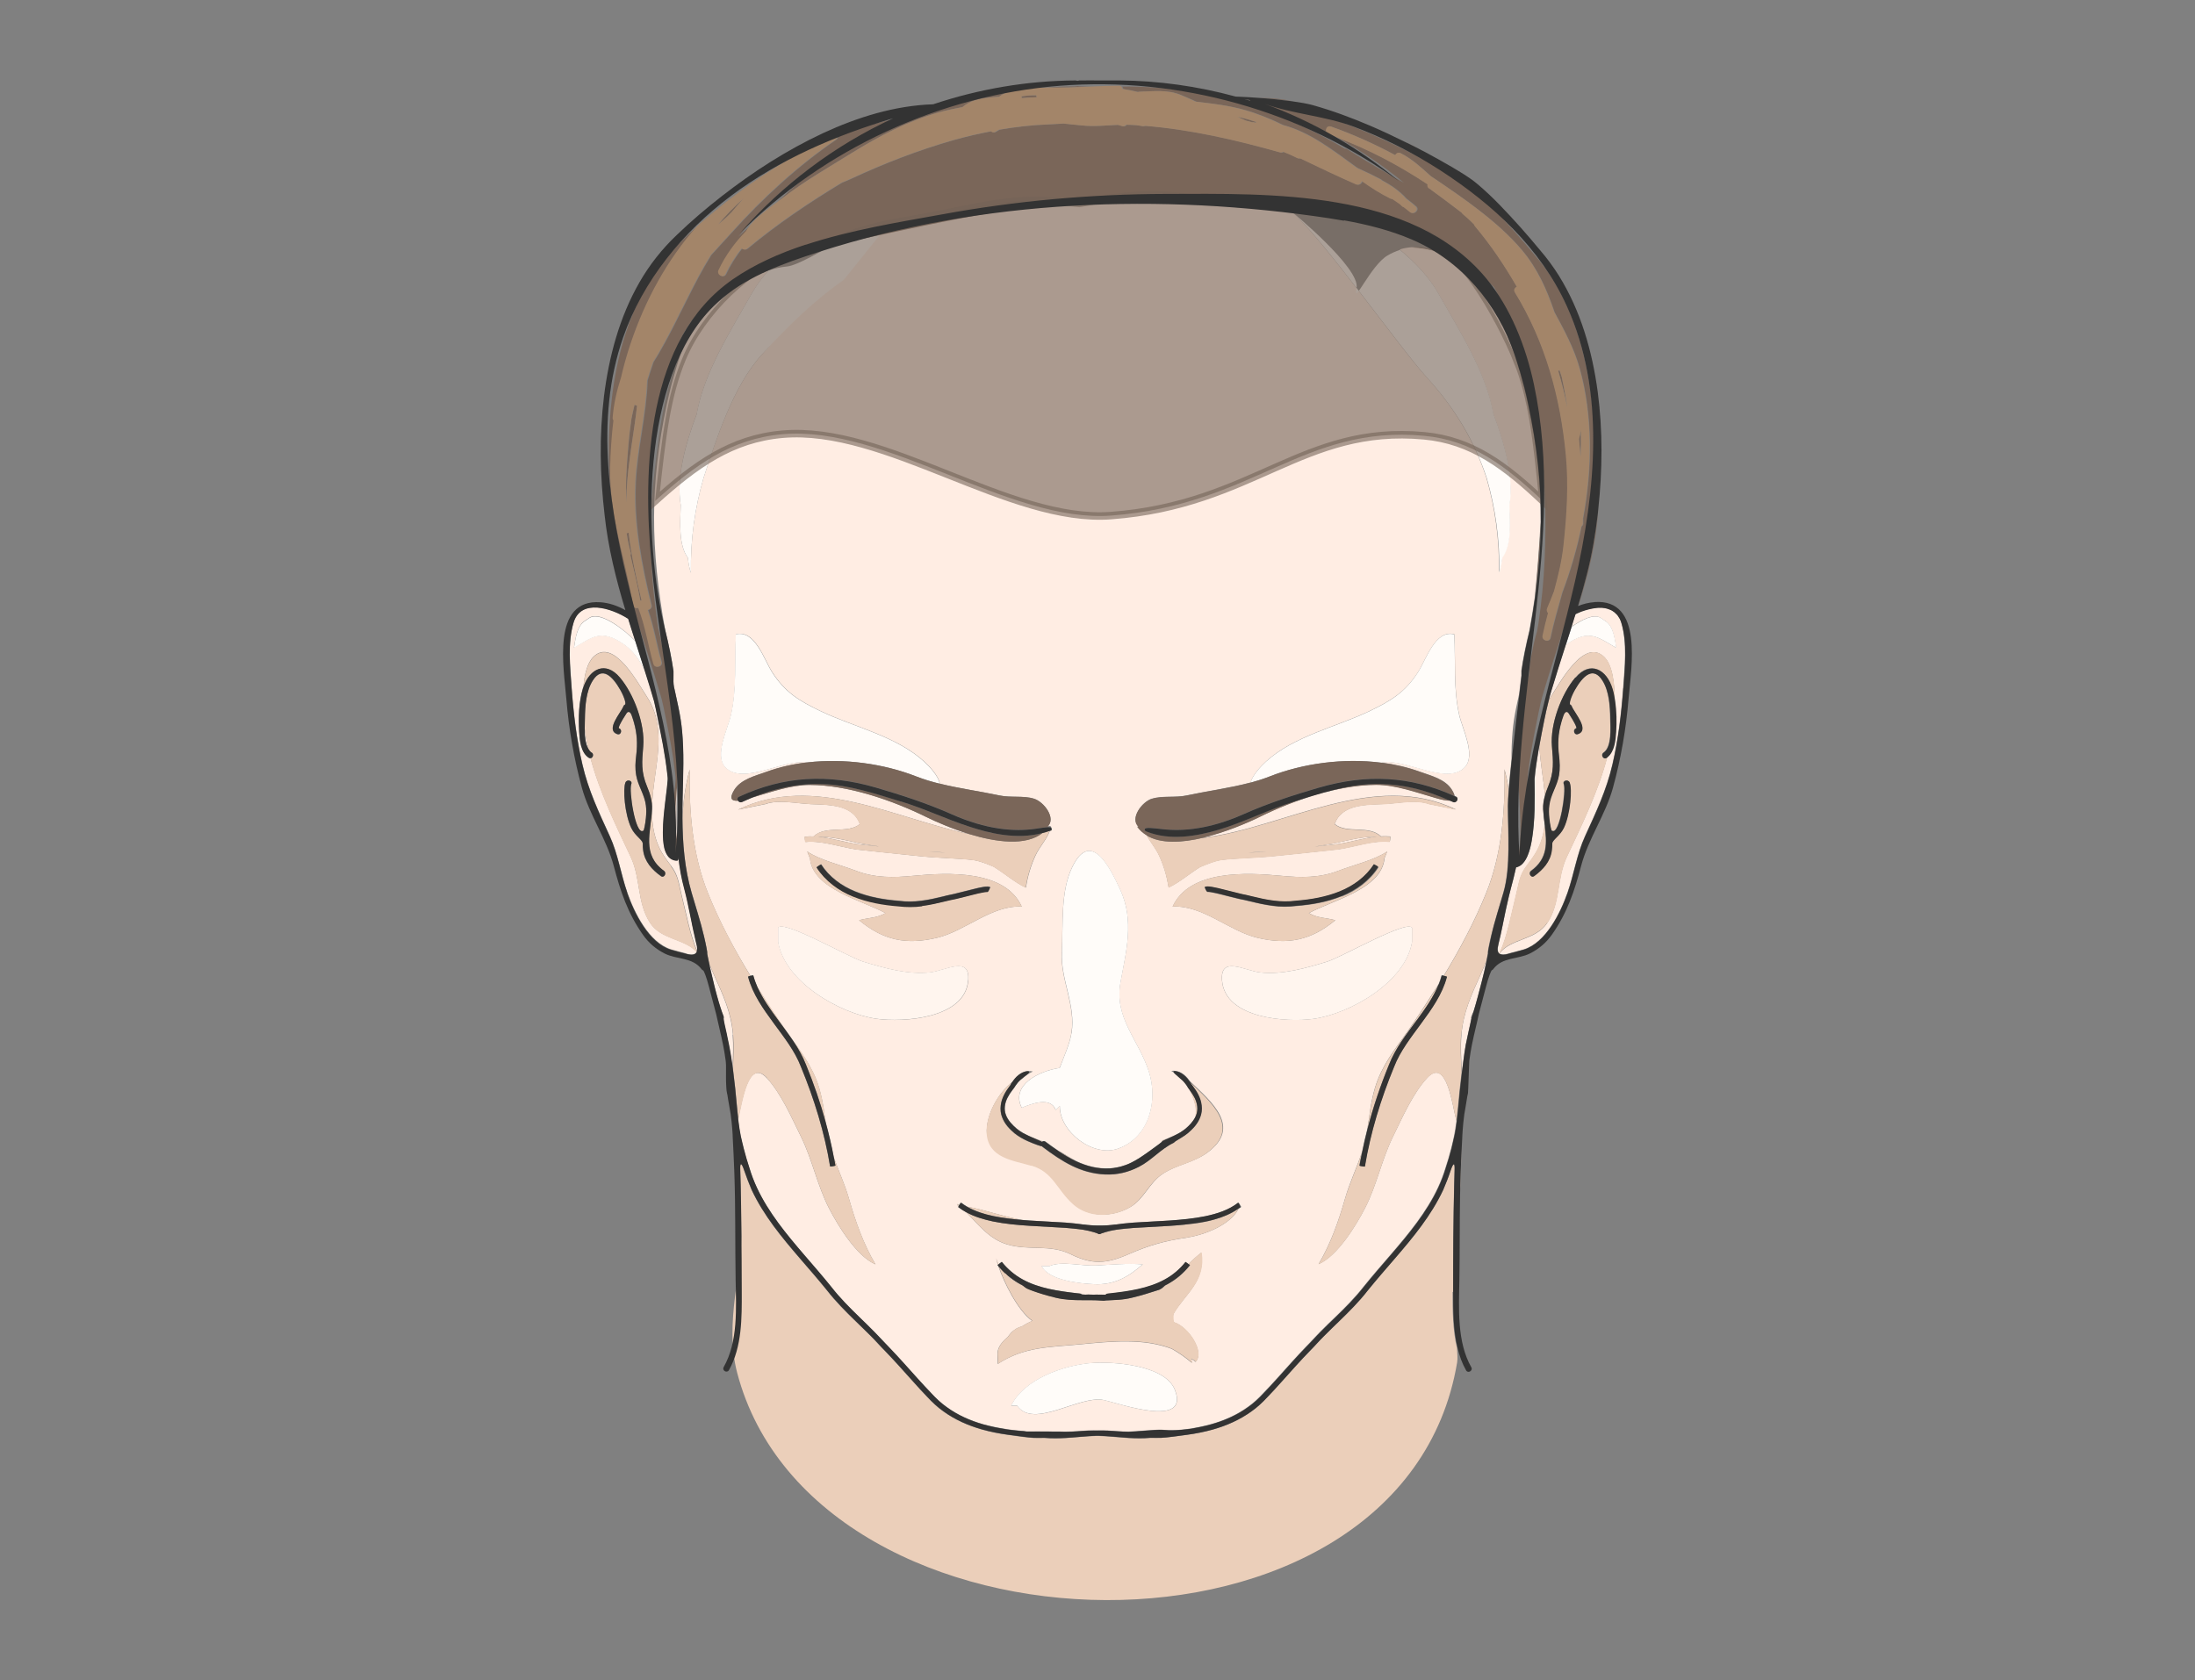 <?xml version="1.0" encoding="UTF-8"?>
<svg xmlns="http://www.w3.org/2000/svg" id="Calque_1" data-name="Calque 1" viewBox="0 0 222 170">
  <rect x="0" y="0" width="222" height="170" fill="#808080" stroke="none"/>
  <defs>
    <style>
      .cls-1 {
        fill: #ebcfba;
      }

      .cls-2 {
        fill: #fffcf9;
      }

      .cls-3 {
        fill: #a38569;
      }

      .cls-4 {
        fill: #333;
      }

      .cls-5 {
        fill: #736357;
        opacity: .6;
        stroke: #736357;
        stroke-miterlimit: 10;
        stroke-width: .76px;
      }

      .cls-6 {
        fill: #fff5ee;
      }

      .cls-7 {
        fill: #ffede3;
      }

      .cls-8 {
        fill: #7a6659;
      }
    </style>
  </defs>
  <g>
    <path class="cls-1" d="M121.55,144.33c-.11,.02-.23,.04-.34,.07,.11-.02,.23-.04,.34-.07Z"></path>
    <path class="cls-1" d="M146.96,130.71c0-3.62,.02-7.25,.11-10.88,.01-.49,.03-.97,.04-1.46,.03-.81-.13-.75-.42,.11-.21,.64-.46,1.27-.73,1.9-1.22,2.61-3.06,4.82-4.9,6.96-.92,1.07-1.85,2.13-2.73,3.22-.88,1.12-1.89,2.14-2.9,3.12-.51,.49-1.01,.98-1.51,1.48-.5,.49-.96,1.03-1.46,1.53-.98,1.01-1.9,2.06-2.85,3.11-.47,.53-.95,1.05-1.44,1.56-.48,.52-1.02,1.02-1.61,1.44-1.17,.85-2.52,1.44-3.9,1.83-.85,.24-1.72,.41-2.59,.53-.9,.12-2.08,.29-2.64,.31-.32,.01-.67,.01-1.03,0h-.07c-.71,.07-1.44,.06-2.15,.02-1.06-.06-2.11-.19-3.14-.22-.02,0-.03,0-.05,0-.02,0-.03,0-.05,0-1.03,.03-2.08,.15-3.14,.22-.71,.04-1.44,.05-2.15-.01-.02,0-.05,0-.07,0-.36,0-.71,0-1.03,0-.57-.02-1.75-.19-2.65-.32-.87-.12-1.73-.29-2.59-.53-1.38-.39-2.72-.98-3.9-1.83-.59-.41-1.13-.92-1.61-1.44-.49-.51-.97-1.03-1.44-1.56-.95-1.05-1.87-2.11-2.85-3.11-.5-.5-.96-1.04-1.46-1.53-.49-.5-1-.99-1.51-1.48-1.01-.98-2.03-1.99-2.9-3.12-.88-1.09-1.81-2.15-2.73-3.22-1.83-2.13-3.68-4.35-4.9-6.96-.27-.63-.51-1.26-.73-1.9-.29-.86-.45-.91-.42-.11,.02,.49,.03,.97,.04,1.46,.04,1.48,.05,2.96,.07,4.44,.2,4.18-1.76,9.47-.42,14.59,7.87,30.11,67.33,31.61,72.82-1.01,.08-.47,0-.97-.01-1.46-.45-1.84-.45-3.85-.45-5.69Z"></path>
    <path class="cls-1" d="M103.53,144.75s.02,0,.03,0c0,0-.02,0-.03,0Z"></path>
    <polygon class="cls-1" points="74.12 114.83 74.12 114.84 74.12 114.83 74.12 114.83"></polygon>
    <path class="cls-1" d="M104.35,144.79c.33,0,.77-.01,1.25,0-.48,0-.93,0-1.25,0Z"></path>
    <path class="cls-1" d="M105.51,115.46s.01,0,.03-.01c0,0-.02,0-.03,.01Z"></path>
    <path class="cls-1" d="M120.47,144.53s.07-.01,.1-.02c-.16,.03-.33,.05-.49,.07,.13-.02,.26-.03,.39-.05Z"></path>
    <path class="cls-1" d="M106,144.79s-.06,0-.09,0c.03,0,.06,0,.09,0Z"></path>
    <path class="cls-1" d="M101.8,144.57c.18,.03,.36,.05,.53,.07-.22-.03-.45-.06-.67-.1,.05,0,.1,.02,.15,.03Z"></path>
    <path class="cls-1" d="M106.63,144.81s-.09,0-.13,0c.04,0,.09,0,.13,0Z"></path>
    <path class="cls-1" d="M147.71,118.68c-.03,.78-.04,1.56-.06,2.35,.11-3.45,.22-5.87,.23-6.16,0,.03,0,.05,0,.08-.07,1.25-.12,2.49-.17,3.74Z"></path>
    <path class="cls-1" d="M100.91,144.42c-.12-.02-.23-.04-.35-.07,.12,.02,.23,.04,.35,.07Z"></path>
    <path class="cls-1" d="M103.83,144.8h.01s-.01,0-.02,0c0,0,0,0,0,0Z"></path>
    <path class="cls-1" d="M107.87,144.84c-.08,0-.19,0-.31,0,.12,0,.23,0,.31,0Z"></path>
    <path class="cls-1" d="M118.17,144.69s0,0,0,0c-.19-.01-.4-.03-.67-.04,.26,.02,.48,.03,.66,.04Z"></path>
    <path class="cls-1" d="M107.52,144.83c-.12,0-.26,0-.42-.01,.15,0,.29,0,.42,.01Z"></path>
    <path class="cls-1" d="M105.6,115.45s.02,0,.04,0c-.01,0-.02,0-.04,0Z"></path>
    <path class="cls-1" d="M107.01,144.82c-.06,0-.13,0-.2,0,.07,0,.13,0,.2,0Z"></path>
    <polygon class="cls-1" points="110.11 130.97 109.9 130.95 110.1 130.97 110.11 130.97"></polygon>
    <path class="cls-1" d="M111.29,130.96s.08,0,.08,0h-.08Z"></path>
    <polygon class="cls-1" points="111.85 130.9 111.81 130.9 111.87 130.89 111.85 130.9"></polygon>
    <path class="cls-1" d="M111.88,130.89h-.02s.02,0,.02,0c0,0,0,0,0,0Z"></path>
    <polygon class="cls-1" points="109.43 130.9 109.46 130.9 109.43 130.9 109.43 130.9"></polygon>
    <path class="cls-1" d="M111.81,130.9l-.17,.02,.14-.02h.03Zm-.08,0s-.03,0-.03,0c0,0,.01,0,.03,0,.02,0,.03,0,.03,0,0,0-.01,0-.03,0Z"></path>
    <path class="cls-1" d="M109.49,130.9s.02,0,.07,0t0,0h.06s-.17-.01-.17-.01h.03Z"></path>
    <path class="cls-1" d="M116.29,116.42c-.18,.13-.35,.25-.53,.38,.15-.11,.3-.22,.46-.32,.02-.02,.05-.03,.07-.05Z"></path>
    <path class="cls-1" d="M105.38,115.5s0,0,0,0c0-.02,0-.04,.01-.06-.45-.17-.9-.33-1.33-.52,0,0,0,0,0,0,.72,.33,1.32,.55,1.31,.59Z"></path>
    <polygon class="cls-1" points="109.42 130.9 109.4 130.89 109.43 130.9 109.43 130.9 109.42 130.9"></polygon>
    <path class="cls-1" d="M112.09,130.87l-.2,.02s0,.03,0,.05c0,0,0,0,0,0,0-.03,.09-.06,.2-.07Z"></path>
    <path class="cls-1" d="M109.38,130.89h.02s-.01,0-.01,0c0,0,0,0,0,0Z"></path>
    <path class="cls-1" d="M109.76,130.93l-.14-.02,.16,.02c-.05,0-.07,0-.02,0Z"></path>
    <path class="cls-1" d="M107.79,123.68c.29,.02,.58,.05,.87,.08-.29-.03-.58-.05-.87-.08Z"></path>
    <path class="cls-1" d="M108.92,123.78c.21,.02,.42,.05,.63,.08-.21-.03-.42-.06-.63-.08Z"></path>
    <path class="cls-1" d="M113.75,123.75c.29-.03,.58-.05,.87-.08-.29,.02-.58,.05-.87,.08Z"></path>
    <path class="cls-1" d="M109.38,130.94s0-.05,0-.05l-.2-.02c.11,.01,.2,.04,.2,.07,0,0,0,0,0,0Z"></path>
    <path class="cls-1" d="M111.42,130.99c-.13,0-.25,0-.38,0h0c.07,0,.21,0,.38,0h0Z"></path>
    <path class="cls-1" d="M112.86,123.86c.21-.03,.42-.06,.63-.08-.21,.02-.42,.05-.63,.08Z"></path>
    <path class="cls-1" d="M111.24,130.97l.24-.03s-.09,.01-.17,.02c-.02,0-.04,0-.07,0Z"></path>
    <path class="cls-1" d="M111.51,130.93l.13-.02-.14,.02s.03,0,0,0Z"></path>
    <path class="cls-1" d="M118.74,114.89s.07-.04,.11-.06h0c-.44,.21-.9,.39-1.37,.56,.02,.02,.03,.05,.04,.08,0,0,0,0,0,0-.02-.04,.53-.26,1.21-.58Z"></path>
    <path class="cls-1" d="M110.65,131h-.06s.02,0,.03,0c0,0,.02,0,.03,0Z"></path>
    <path class="cls-1" d="M115.21,117.16c.15-.1,.3-.2,.45-.3-.15,.1-.3,.2-.45,.3Z"></path>
    <path class="cls-1" d="M112.26,118.2c.26-.01,.5-.05,.73-.1-.23,.05-.47,.08-.73,.1Z"></path>
    <path class="cls-1" d="M113.86,117.86c.21-.08,.41-.17,.6-.26-.19,.1-.4,.19-.6,.26Z"></path>
    <path class="cls-1" d="M113.19,118.06c.18-.04,.35-.09,.51-.15-.17,.06-.34,.11-.51,.15Z"></path>
    <path class="cls-1" d="M114.57,117.54c.16-.09,.32-.18,.48-.27-.16,.1-.31,.19-.48,.27Z"></path>
    <path class="cls-7" d="M68.5,85.55c-.02-.28-.04-.55-.05-.83-.08-2.12,0-4.23,.04-6.34-.16,2.4-.48,4.61,0,7.17Z"></path>
    <path class="cls-7" d="M59.13,73.66c0,.73,.06,1.56,.37,2.1-.16-.7-.29-1.4-.37-2.1Z"></path>
    <path class="cls-7" d="M69.38,96.47s.03,0,.05,.01c.55,.16,.9,.1,1.03-.18-1.13-1.33-3.6-1.23-4.7-2.94-1.36-2.09-.93-4.47-1.97-6.69-1.48-3.14-3.13-6.53-4.06-9.98-.06,.01-.13,0-.2-.04-.8-.53-.9-1.76-.96-2.64-.08-1.43-.04-2.97,.37-4.35,.02-.07,.04-.13,.07-.2,.11-1.25,.39-2.42,1.01-3.02,2.04-1.98,4.5,2.67,5.36,3.96,2.94,4.41-.52,9.52,.93,14.38,.34,1.15,.84,1.86,1.56,2.8,.73,.96,.76,1.69,1.06,2.9,.46,1.83,.86,4.05,1.57,5.69,.04-.16,.03-.35-.03-.61-.01-.05-.02-.1-.04-.15-.03-.1-.05-.21-.07-.31-.05-.2-.09-.39-.13-.59-.02-.1-.04-.2-.07-.3-.05-.24-.1-.47-.15-.7-.01-.05-.02-.11-.03-.16-.07-.35-.14-.69-.21-1.02-.04-.21-.08-.41-.13-.61-.02-.1-.04-.2-.06-.3-.04-.18-.08-.36-.12-.54-.02-.09-.04-.17-.06-.26-.06-.25-.12-.49-.18-.72-.29-1.06-.48-2.14-.6-3.23,.03,.2-.02,.37-.12,.38-.35,.02-.75-.19-.94-.47-.2-.27-.29-.55-.36-.82-.12-.54-.14-1.06-.14-1.58,0-1.03,.12-2.03,.23-3.03l.18-1.49c.03-.25,.05-.49,.07-.73,0-.12,.02-.24,0-.31l-.04-.37c-.11-.98-.27-1.96-.44-2.94-.17-.98-.37-1.95-.58-2.93-.1-.49-.2-.97-.31-1.45l-.42-1.42c-.17-.56-.35-1.12-.53-1.69-.52-1-1.16-1.99-2.08-2.63-2.34-1.63-3.22-.75-5.09,.33,.16-.93,.28-2.06,.99-2.64l.61-.41c1.15-.67,3.62,1.35,4.61,2.37-.11-.35-.23-.7-.34-1.05-.13-.4-.26-.81-.38-1.21-1.68-1.08-4.78-2.07-5.52,.38-.62,2.06-.35,4.48-.2,6.61,.19,2.6,.5,5.2,1.09,7.75,.6,2.63,1.66,4.83,2.77,7.26,.84,1.84,1.11,3.81,1.77,5.71,.71,2.03,2.18,5.04,4.41,5.75,.26,.08,.53,.15,.79,.22,.25,.06,.5,.13,.74,.19Z"></path>
    <path class="cls-7" d="M153.35,90.51c.3-1.21,.33-1.94,1.06-2.9,.72-.95,1.22-1.66,1.56-2.8,.13-.43,.21-.86,.27-1.3-.07-.53-.14-1.08-.17-1.63-.02-.46,.06-.94,.19-1.4-.16-1.69-.49-3.37-.57-5.01-.02,.12-.05,.24-.07,.36-.16,.99-.33,2.05-.41,2.98,.01,1.02,.02,2.06,0,3.09-.04,1.03-.1,2.07-.28,3.11-.09,.52-.21,1.04-.43,1.56-.11,.26-.25,.52-.47,.76-.16,.18-.41,.34-.69,.41-.16,.73-.34,1.46-.54,2.18-.06,.23-.12,.47-.18,.72-.02,.09-.04,.18-.06,.26-.04,.17-.08,.35-.12,.53-.02,.1-.04,.2-.07,.3-.04,.2-.08,.4-.13,.61-.07,.33-.14,.67-.21,1.02-.01,.07-.03,.13-.04,.2-.05,.22-.09,.44-.14,.66-.02,.11-.05,.22-.07,.33-.04,.19-.08,.37-.13,.56-.03,.11-.05,.22-.08,.34-.01,.05-.02,.1-.03,.14-.11,.45-.06,.74,.12,.88l.04-.08c.76-1.66,1.17-3.97,1.65-5.87Z"></path>
    <path class="cls-7" d="M163.8,62.55s-.05-.08-.08-.12c-.05-.08-.1-.17-.16-.24-.03-.04-.07-.07-.11-.11-.06-.06-.12-.12-.18-.17-.04-.03-.08-.06-.13-.09-.06-.04-.13-.08-.2-.12-.05-.02-.09-.04-.14-.06-.07-.03-.15-.05-.22-.08-.05-.01-.1-.03-.15-.04-.08-.02-.16-.03-.24-.04-.05,0-.11-.01-.16-.02-.08,0-.17,0-.26,0-.06,0-.11,0-.16,0-.09,0-.18,.02-.27,.03-.05,0-.11,0-.16,.02-.11,.02-.23,.04-.35,.07-.12,.03-.23,.06-.35,.09-.05,.01-.1,.03-.15,.04-.1,.03-.2,.07-.3,.1-.04,.01-.08,.03-.12,.04-.1,.04-.2,.08-.3,.13-.03,.01-.07,.03-.1,.04-.05,.02-.11,.05-.16,.08-.04,.11-.07,.21-.11,.32-.1,.33-.2,.67-.31,1,1.05-.75,2.23-1.33,2.93-.93l.61,.41c.71,.58,.83,1.71,.99,2.64-1.87-1.08-2.75-1.97-5.09-.33,0,0-.02,.01-.02,.02-.5,1.54-.99,3.07-1.45,4.62-.11,.34-.19,.68-.28,1.02,.09-.15,.16-.3,.26-.45,.86-1.3,3.32-5.94,5.36-3.96,.86,.84,1.07,2.75,1.06,4.46,.15,1.03,.16,2.1,.1,3.11-.05,.83-.15,1.97-.85,2.54-.91,3.49-2.59,6.93-4.09,10.11-1.05,2.22-.61,4.6-1.97,6.69-1.15,1.77-3.77,1.6-4.83,3.1,.18,.12,.48,.12,.88,0,.02,0,.04-.01,.06-.02,.23-.07,.47-.13,.72-.19,.26-.07,.53-.14,.8-.22,2.23-.7,3.7-3.72,4.41-5.75,.66-1.9,.93-3.87,1.77-5.71,1.11-2.43,2.16-4.63,2.77-7.26,.59-2.54,.9-5.15,1.09-7.75,.15-2.13,.42-4.55-.2-6.61-.05-.16-.11-.31-.18-.44Z"></path>
    <path class="cls-7" d="M74.13,104.68c-.19-2.27-1.02-4.05-1.95-6.11-.15-.34-.3-.69-.45-1.04,.02,.11,.05,.23,.07,.35,.03,.13,.06,.25,.09,.38,.08,.35,.17,.7,.25,1.04,.02,.1,.05,.2,.07,.3,.1,.37,.19,.74,.29,1.11,.23,.86,.52,1.72,.61,1.93,0,.02,.02,.04,.02,.06,0,.02,.02,.05,.03,.07,0,.03,.02,.05,.02,.07,0,.02,.01,.04,.02,.06,0,.03,0,.04,0,.06,0,0,0,.02,0,.03,0,.02-.01,.04-.03,.04,0,0-.02,0-.04,0-.02,0,.15,.7,.35,1.58,.02,.07,.03,.14,.04,.21,.07,.3,.13,.6,.19,.91,.03,.14,.06,.28,.08,.43,.08,.45,.16,.91,.22,1.38,.02,.18,.04,.37,.07,.55,.05-1.16,.11-2.31,.02-3.41Z"></path>
    <path class="cls-7" d="M135.3,85.4c1.28-.19,2.57-.62,3.93-.75-1.81-.04-3.45,.57-5.22,.83-.36,.05-.71,.11-1.07,.17l2.36-.25Z"></path>
    <path class="cls-7" d="M126.22,86.27l1.19-.07c.22-.01,.45-.04,.67-.05-.65,0-1.26,.05-1.86,.13Z"></path>
    <path class="cls-7" d="M93.98,86.15c.2,.02,.41,.04,.61,.05l1.05,.06c-.53-.06-1.08-.1-1.66-.11Z"></path>
    <path class="cls-7" d="M82.74,84.65c1.37,.13,2.67,.56,3.96,.75l2.15,.23c-.31-.05-.61-.1-.93-.14-1.76-.26-3.39-.86-5.18-.83Z"></path>
    <path class="cls-7" d="M149.76,98.57c-.93,2.06-1.77,3.84-1.95,6.11-.1,1.23-.02,2.53,.04,3.83,.04-.32,.07-.64,.12-.97,.11-.84,.18-1.35,.27-1.84,.17-.89,.4-1.83,.46-2.13,.03-.14,.07-.32,.11-.54-.12-.02,.12-.52,.22-.7,.11-.36,.28-.94,.44-1.54,.11-.39,.21-.79,.31-1.19,.03-.1,.05-.21,.08-.31,.08-.33,.17-.67,.25-1.01,.03-.14,.06-.27,.09-.41,.05-.22,.09-.45,.14-.67-.19,.47-.38,.93-.58,1.37Z"></path>
    <path class="cls-7" d="M87.14,24.17c-2.97,2.1-7.3,8.67-10.08,11.7-2.96,3.23-4.71,8.83-5.91,12.5-.87,3.02-1.33,6.2-1.27,9.59-.17-.48-.25-1-.31-1.53-.96-1.29-.78-3.57-.72-5.32-.47-2.77,.47-6.19,1.62-9.24,.74-4.23,3.5-8.51,5.55-12.15,.47-.83,1.06-1.62,1.72-2.36-1.28,.41-2.48,1.1-3.55,1.94-1.59,1.24-2.62,2.12-3.82,3.75-.57,.86-.91,1.37-1.13,1.67-.03,.07-.06,.15-.09,.22-.05,.14-.1,.28-.15,.43-.16,.44-.3,.88-.45,1.33-.06,.19-.12,.37-.17,.56-.13,.43-.25,.86-.37,1.29-.05,.18-.1,.35-.14,.53-.15,.6-.3,1.21-.43,1.82-1.74,8.17-1.64,14.64-.16,22.85q.56,2.27,.83,4.13s0,.05,0,.08c0,.02,0,.05,0,.12,0,.03,0,.07,0,.14,0,.03,0,.06,0,.19,0,.28-.02,.72,.05,1.05,.09,.42,.1,.46,.14,.63,.48,2.18,.69,3.16,.78,5.4,.09,2.3-.07,4.61-.07,6.91,0,.12,0,.24,0,.36,.08-1.69,.32-3.35,.74-4.92-.07,4.23,.27,8.63,1.87,12.56,1.19,2.93,2.65,5.67,4.28,8.32,.15-.04,.27-.05,.27-.04,.11,.41,.25,.81,.43,1.2,.82,1.31,1.66,2.6,2.54,3.88,1.23,1.82,2.6,3.42,3.41,5.45,.48,1.2,.72,2.58,.88,3.86,.02,.17,.06,.35,.08,.52,.31,1.14,.58,2.29,.8,3.45,.5,1.41,1.14,2.79,1.55,4.22,.67,2.35,1.45,4.55,2.68,6.65-1.89-.82-3.76-3.85-4.7-5.68-1.18-2.3-1.68-4.88-2.8-7.17-.95-1.93-2.02-4.42-3.48-5.99-1.91-2.06-2.51,2.45-2.92,4.18,.08,.63,.17,1.26,.26,1.67,.09,.42,.19,.84,.3,1.26,.17,.68,.37,1.34,.59,2.01,.2,.67,.45,1.31,.74,1.94,1.18,2.52,2.98,4.7,4.81,6.83,.92,1.07,1.85,2.13,2.74,3.24,.86,1.1,1.84,2.09,2.86,3.07,.51,.49,1.02,.98,1.51,1.49,.51,.5,.96,1.04,1.46,1.53,.98,1.01,1.92,2.08,2.86,3.13,.47,.52,.95,1.04,1.43,1.54,.48,.51,.97,.98,1.54,1.38,1.11,.81,2.39,1.37,3.72,1.75,.36,.1,.72,.18,1.08,.26,.12,.02,.23,.04,.35,.07,.25,.05,.5,.09,.75,.13,.22,.03,.45,.07,.67,.1,.65,.08,1.15,.11,1.24,.12,.06,0,.15,.03,.27,.04,.06,0,.25,0,.52,0,.32-.01,.77-.01,1.25,0,.03,0,.06,0,.1,0,.07,0,.14,0,.21,0,.03,0,.06,0,.09,0,.17,0,.34,0,.51,.01,.05,0,.09,0,.13,0,.06,0,.12,0,.18,0,.07,0,.13,0,.2,0,.03,0,.06,0,.08,0,.15,0,.29,0,.46,.01,.12,0,.23,0,.31,0,.69,0,1.39-.07,2.1-.11,.32-.02,.64-.02,1.1-.01,.32,0,.64,0,.96,.01,.71,.04,1.41,.11,2.1,.11,.68,0,2.73-.23,3.38-.19,.26,.02,.48,.03,.67,.04,.32,.02,1.11,0,1.89-.11,.16-.02,.33-.05,.49-.07,.22-.04,.43-.08,.64-.12,.11-.02,.23-.04,.34-.07,.32-.07,.65-.15,.97-.24,1.33-.37,2.61-.94,3.72-1.75,.57-.4,1.06-.86,1.54-1.38,.48-.5,.96-1.02,1.43-1.54,.94-1.04,1.88-2.11,2.86-3.13,.5-.5,.96-1.03,1.46-1.53,.5-.51,1.01-1,1.52-1.49,1.01-.98,2-1.97,2.86-3.07,.89-1.11,1.82-2.17,2.74-3.24,1.83-2.13,3.64-4.31,4.81-6.83,.29-.63,.54-1.27,.74-1.94,.22-.67,.42-1.34,.59-2.01,.11-.42,.2-.84,.29-1.26,.08-.38,.16-.93,.24-1.5-.42-1.57-.98-6.49-2.96-4.35-1.46,1.58-2.53,4.06-3.48,5.99-1.12,2.29-1.62,4.87-2.8,7.17-.94,1.83-2.81,4.86-4.7,5.68,1.23-2.1,2.01-4.3,2.68-6.65,.45-1.59,1.19-3.12,1.71-4.7,.16-.79,.34-1.57,.54-2.35,.07-.39,.13-.77,.18-1.14,.17-1.29,.41-2.67,.89-3.86,.81-2.03,2.18-3.63,3.41-5.45,.94-1.38,1.84-2.77,2.72-4.17,.12-.3,.23-.6,.31-.91,0-.01,.11,0,.23,.03,1.61-2.65,3.07-5.39,4.26-8.31,1.6-3.93,1.94-8.33,1.87-12.56,.18,.65,.31,1.32,.42,1.99,.07-.85,.17-1.89,.29-2.99,0-.45,0-.9,.02-1.36,.09-2.19,.29-3.18,.75-5.26,.13-1.07,.22-1.79,.22-1.86,0-.04,0-.08,0-.13,0-.04,0-.07,0-.2,0-.03,0-.06,0-.08,0-.03,0-.06,0-.08q.27-1.86,.83-4.13c.2-1.12,.37-2.21,.53-3.28,.25-2.5,.45-5.02,.59-7.62,.03-3.85-.36-7.66-1.28-11.95-.12-.56-.25-1.1-.38-1.65-.03-.1-.06-.2-.08-.3-.12-.45-.24-.9-.37-1.35-.02-.07-.04-.14-.07-.21-.14-.48-.29-.96-.45-1.43,0-.03-.02-.06-.03-.09-.69-2-1.52-3.93-2.5-5.77-1.04-1.81-3.03-3.54-4.8-4.41-.15-.07-.31-.14-.47-.2-.87-.27-1.75-.44-2.6-.45-.41,.03-.82,.1-1.22,.23,1.58,1.31,2.96,2.78,3.9,4.44,2.05,3.64,4.8,7.92,5.55,12.15,1.15,3.05,2.09,6.47,1.62,9.24,.06,1.75,.23,4.03-.72,5.32-.05,.53-.14,1.04-.31,1.53,.06-3.38-.4-6.57-1.27-9.59-1.21-3.67-3.16-7.02-6.12-10.25-2.59-2.83-10.6-14.17-13.62-16.71-1.8-1.51-4.75-.91-6.74-1.81-2.67-1.2-6.31-.11-10.03,.07-4.43,.21-9.65,.82-14.06,1.25-3.53,.35-9.62,1.22-12.66,3.24Zm55.67,71.12c-.67,4.07-6.25,7.27-9.99,7.79-2.63,.36-8.93,0-9.23-3.89-.2-2.54,2.28-.99,3.86-.81,2.22,.25,4.66-.44,6.76-1.09,1.51-.46,8.04-4.25,8.6-3.43v1.43Zm-7.76-2.19c-2.46,2.03-4.77,2.51-7.86,1.78-2.88-.68-5.56-3.33-8.59-3.16,1.71-3.74,7.49-3.45,10.94-3.12,2.03,.2,3.93,.23,5.84-.51,1.48-.57,3.71-1.1,4.92-1.95l-.27,.68c-.25,3.16-5.42,4.31-7.64,5.56,.84,.51,1.82,.47,2.67,.72Zm-18.54-12.3c1.08-.34,2.35-.08,3.54-.34,2.05-.44,4.33-.74,6.44-1.3,.19-.78,1.12-1.73,1.56-2.13,2.85-2.6,7.15-3.5,10.51-5.12,2.11-1.02,3.55-1.87,4.87-3.93,.81-1.27,1.74-4.31,3.66-3.82,.15,2.75-.11,5.45,.5,8.16,.3,1.37,1.72,4.08,.56,5.29-1.82,1.9-6.04-.97-8.45-.47,1.34,.17,2.64,.47,3.86,.91,1.16,.42,2.61,.75,3.29,1.85,.16,.26,.25,.46,.27,.62,.05,.02,.1,.04,.14,.06,.35,.17,.04,.69-.31,.53-.09-.04-.18-.08-.28-.12-.37,.02-.92-.11-1.47-.27-1.93-.56-4.06-1.34-6.01-1.33-3.85,.01-8.29,1.53-11.78,3.24-1.24,.61-3.46,1.56-5.72,2.1,.04,0,.09,0,.13,0,8.11-1.02,17.1-6.85,25.44-2.84l-2.73-.55c-1.3-.48-3.16-.06-4.51,0-1.74,.08-4.32-.02-5.03,2.02,1.23,1.02,3.45,.07,4.68,1.25,.31-.01,.62-.02,.94,.01,.02,0,.02,.12,0,.27-.02,.15-.04,.27-.06,.27-1.69-.16-3.39,.48-5.16,.76-1.79,.21-3.53,.37-5.29,.56-.88,.09-1.77,.19-2.65,.24l-2.65,.16c-.44,.03-.88,.07-1.3,.12-.41,.07-.82,.19-1.22,.35-.23,.08-.55,.21-.9,.36-1.09,.68-2.07,1.54-3.18,2.07-.18-1.12-.49-2.21-.98-3.26-.33-.72-.89-1.35-1.25-2.04-.37-.22-.69-.5-.95-.87h.14c-.91-.83,.34-2.52,1.37-2.83Zm-9.12,15.51c.14-2.8-.15-6.12,1.06-8.61,1.87-3.81,3.77,0,4.84,2.3,1.46,3.15,.6,6.24,.03,9.38-.66,3.62,1.83,5.78,2.87,9.03,.93,2.89,.09,6.59-3.07,7.78-2.53,.95-5.97-1.68-5.94-4.3l-.41,.41c-.52-1.39-2.44-.64-3.44-.23-1.13-2.27,1.69-3.71,3.84-4.03,.46-1.21,1.01-2.41,1.19-3.53,.45-2.84-1.12-5.38-.98-8.2Zm-32.72-14.41c7.65-3.68,15.84,.91,23.4,2.49-1.77-.54-3.4-1.25-4.39-1.74-3.49-1.72-7.92-3.23-11.78-3.24-1.89,0-3.95,.73-5.83,1.28-.34,.14-.67,.29-1.01,.44-.17,.08-.33,0-.41-.13-.63,.05-.95-.18-.4-1.08,.67-1.09,2.13-1.43,3.29-1.85,1.3-.47,2.7-.78,4.14-.95-2.43-.36-6.52,2.36-8.3,.5-1.16-1.21,.26-3.92,.56-5.29,.61-2.72,.35-5.41,.5-8.16,1.92-.5,2.84,2.54,3.66,3.82,1.32,2.06,2.75,2.91,4.87,3.93,3.36,1.62,7.66,2.52,10.51,5.12,.46,.42,1.46,1.44,1.58,2.24,1.97,.49,4.08,.78,5.98,1.18,1.2,.26,2.47,0,3.54,.34,1.02,.32,2.25,1.97,1.39,2.81,.22-.07,.31-.07,.34,.09,.02,0,.03,.02,.03,.03,.03,.13,.04,.24,.02,.25-.02,0-.03,.01-.04,.02-.05,.02-.1,.04-.14,.06-.31,.86-1.04,1.61-1.44,2.48-.49,1.05-.8,2.14-.98,3.26-1.14-.54-2.14-1.44-3.26-2.12-.29-.12-.55-.23-.76-.31-.4-.15-.81-.28-1.22-.35-.42-.06-.86-.09-1.3-.12l-2.65-.16c-.89-.05-1.78-.15-2.65-.24-1.77-.19-3.51-.36-5.29-.56-1.78-.27-3.47-.92-5.16-.76-.01,0-.04-.12-.06-.27-.02-.15-.02-.27,0-.27,.3-.03,.59-.03,.88-.02,1.23-1.17,3.45-.23,4.68-1.25-.71-2.05-3.29-1.94-5.03-2.02-1.35-.06-3.22-.48-4.51,0l-2.73,.55Zm7.24,4.92l-.27-.68c1.21,.85,3.44,1.38,4.92,1.95,1.92,.74,3.81,.71,5.84,.51,3.46-.33,9.23-.62,10.94,3.12-3.03-.17-5.71,2.48-8.59,3.16-3.1,.73-5.4,.25-7.86-1.78,.85-.25,1.83-.22,2.67-.72-2.22-1.25-7.39-2.41-7.64-5.56Zm-3.21,8.47v-1.43c.56-.82,7.09,2.97,8.6,3.43,2.1,.65,4.55,1.34,6.77,1.09,1.58-.18,4.06-1.73,3.86,.81-.3,3.88-6.6,4.26-9.23,3.89-3.74-.52-9.32-3.72-9.99-7.79Zm21.11,19.4c-.14-1.8,1.12-4.14,2.63-5.26,.08-.11,.16-.22,.24-.32,.22-.26,.49-.48,.79-.62,.3-.14,.65-.17,.96-.1,0,0,0,.01,0,.03-.37,.17-.7,.39-.98,.67-.08,.05-.17,.11-.25,.18,0,0,0,0,0,0-.08,.07-.15,.15-.23,.23-.09,.11-.19,.23-.27,.36l-.06,.1s-.03,.05-.09,.13l-.14,.18c-.19,.25-.36,.51-.5,.78-.28,.55-.38,1.19-.16,1.74,.21,.56,.64,1.01,1.09,1.39,.19,.15,.38,.29,.59,.41,.12,.07,.25,.13,.37,.19,.09,.04,.17,.09,.26,.13,.43,.2,.88,.36,1.33,.52,0,.02,0,.04-.01,.06,0,.03,.04-.02,.13-.04,0,0,.02,0,.03-.01,0,0,0,0,0,0,.02,0,.04,0,.06,0,.01,0,.02,0,.04,0,.03,0,.07,.02,.11,.05,.43,.32,.87,.64,1.32,.94,.24,.12,.47,.25,.7,.4,.36,.23,.73,.45,1.1,.64,1.05,.49,2.17,.79,3.4,.72,.26-.01,.5-.05,.73-.1,.07-.01,.13-.03,.2-.04,.18-.04,.35-.09,.51-.15,.05-.02,.11-.03,.16-.05,.21-.08,.41-.17,.6-.26,.04-.02,.07-.04,.11-.06,.16-.09,.32-.18,.48-.27,.06-.03,.11-.07,.17-.1,.15-.1,.3-.2,.45-.3,.03-.02,.07-.05,.1-.07,.18-.12,.35-.25,.53-.38,.69-.5,1.25-.9,1.24-.95-.01-.03-.03-.05-.04-.08,.47-.17,.93-.35,1.37-.56,.17-.08,.33-.16,.49-.26,.19-.12,.38-.24,.56-.39,.39-.33,.76-.72,.99-1.18,.19-.91-.15-1.8-.6-2.79l-.1-.13c-.06-.08-.06-.09-.08-.13l-.06-.1c-.08-.13-.18-.25-.27-.36-.14-.17-.3-.31-.47-.42-.13-.14-.27-.27-.41-.39,0,0,0,0,0,0h0c-.15-.12-.3-.23-.47-.33,.15-.02,.3-.03,.44,0,0,0,0,0,0,0,.15,.02,.29,.06,.43,.12,.31,.14,.57,.36,.79,.62,.08,.1,.16,.2,.23,.3,2.19,2.1,5.28,4.64,1.77,7.22-1.41,1.04-3.11,1.22-4.5,2.14-1.4,.92-1.9,2.57-3.31,3.38-1.78,1.03-4.17,1.08-5.74-.34-1.63-1.47-2-3.24-4.17-3.89-1.82-.55-4.35-.76-4.54-3.25Zm11.84,26.96c-2.47-.53-7.07,2.97-8.77,.57h-.61c1.32-2.7,5.24-4.05,7.99-4.31,2.24-.21,7.56,.17,8.56,2.67,1.61,4-5.71,1.38-7.17,1.06Zm7.06-7.88c1.54,.48,3.15,3.06,2.2,4.01-.43-.42,0,0-.46-.31,.04,.14,.08,.27,.1,.42-.67-.57-1.35-1.04-2.05-1.43-2.88-1.09-6.1-.75-9.27-.45-3.12,.3-5.64,.23-8.32,1.98,.04-.91-.4-1.53,1.02-2.74,.09-.13,.19-.25,.29-.37,.36-.39,.73-.58,1.13-.69,.35-.22,.7-.41,1.04-.56-1.45-1.01-2.88-3.93-3.43-5.56-.02-.02-.04-.04-.06-.07,0,0,.02-.02,.03-.03-.09-.27-.15-.5-.18-.67,.06,.22,.14,.42,.24,.62,.03-.03,.07-.06,.12-.1,.12-.09,.22-.16,.22-.16,.58,.73,1.31,1.35,2.13,1.79,.82,.45,1.73,.74,2.66,.95,.93,.21,1.89,.33,2.85,.44l.2,.02,.2,.02s0,.02,0,.05c0,.03,.21,.05,.46,.05h0c.25,0,.3-.01,.11-.04-.08,0-.13-.02-.17-.02l-.16-.02h-.06s0,0,0,0c-.04,0-.07,0-.07,0h-.03s-.03,0-.03,0c0,0,0,0,0,0,0,0,0,0,0,0h-.03s-.02,0-.02,0c0,0,0,0,0,0h.01s.02,0,.02,0h0s0,0,0,0c0,0,0,0,0,0h.03s.17,.02,.17,.02l.14,.02c.08,0,.14,.02,.14,.02l.2,.02c.1,.01,.31,.02,.49,.02h.06c.18,0,.4-.01,.51-.02,.05,0,.09-.01,.13-.01h.08s.14-.02,.14-.02l.14-.02,.17-.02h.04s.02,0,.02,0h.02s0,0,0,0h-.02s-.06,0-.06,0h-.03s-.14,.02-.14,.02l-.13,.02s-.02,0-.04,0l-.24,.03c-.15,.02-.26,.03-.24,.03,0,0,.02,0,.04,0h0c.13,0,.25,0,.38,0,.12,0,.25,0,.37,0,.02,0,.03,0,.05,0,.02,0,.05-.02,.05-.05,0-.02,0-.05,0-.05l.2-.02c.11-.01,.2-.02,.2-.02,.96-.11,1.92-.24,2.85-.44,.93-.21,1.84-.5,2.66-.95,.83-.45,1.55-1.06,2.13-1.79,0,0,.11,.07,.23,.16,.02,.02,.03,.03,.05,.04,.42-.4,.84-.8,1.29-1.14,.45,2.93-1.64,4.15-2.81,6.18-.02,.08-.03,.15-.04,.23-.01,.22,0,.43,.05,.63Zm-13.36-5.69h.82c1.2-.53,3.26,.02,4.67-.05,1.55-.07,3.16-.24,4.74-.12-1.44,1.26-2.85,2.1-4.9,2.01-1.47-.07-4.61-.39-5.33-1.84Zm14.69-2.87c-2.24,.33-3.8,.77-5.87,1.67-2.28,1-3.73,1.08-5.91,0-2.07-1.02-4.21-.33-6.39-.98-1.82-.54-2.89-1.99-4.16-3.27-.27-.15-.53-.32-.78-.51,0,0,.03-.07,.08-.15,0,0,0,0-.01-.01-.06,0-.11-.01-.17-.02v-.14c.06,.05,.11,.1,.17,.15,0,0,.01,0,.02,0,.01-.02,.02-.04,.04-.07,.08-.12,.15-.22,.16-.21,.2,.15,.41,.28,.62,.41,1.88,.34,3.68,1.03,5.57,1.34,.25,.02,.5,.04,.75,.06l3.66,.21c.29,.02,.58,.05,.87,.08,.09,0,.17,.02,.26,.03,.21,.02,.42,.05,.63,.08,.02,0,.04,0,.07,0,.89,.14,2.28,.14,3.18,0,.02,0,.04,0,.07,0,.21-.03,.42-.06,.63-.08,.09,0,.17-.02,.26-.03,.29-.03,.58-.05,.87-.08l3.66-.21c1.22-.08,2.43-.19,3.62-.44,1.18-.25,2.36-.62,3.32-1.37,0,0,.08,.09,.16,.21,.08,.12,.13,.23,.12,.23-.08,.07-.18,.11-.26,.17-.88,1.69-3.53,2.67-5.22,2.92Z"></path>
    <path class="cls-7" d="M122,123.57c-.71,.15-1.42,.24-2.14,.31,1.03-.07,2.04-.22,3-.52-.29,.08-.58,.15-.86,.21Z"></path>
    <path class="cls-7" d="M103.21,129.93c-.46-.25-.89-.55-1.29-.89,.02,.05,.04,.09,.06,.14,.44,.37,.96,.68,1.54,.93-.06-.04-.11-.08-.14-.1-.06-.03-.11-.05-.16-.08Z"></path>
    <path class="cls-7" d="M101.39,128.55c.06,.08,.12,.16,.19,.24l.1,.04c-.1-.09-.2-.18-.29-.28Z"></path>
    <path class="cls-1" d="M81.91,81.36c1.74,.08,4.32-.02,5.03,2.02-1.22,1.02-3.45,.07-4.68,1.25-.29-.01-.58-.01-.88,.02-.02,0-.01,.12,0,.27,.02,.15,.04,.27,.06,.27,1.69-.16,3.39,.48,5.16,.76,1.79,.21,3.52,.37,5.29,.56,.88,.09,1.77,.19,2.65,.24l2.65,.16c.44,.03,.88,.07,1.3,.12,.41,.07,.82,.19,1.22,.35,.21,.08,.47,.18,.76,.31,1.12,.68,2.12,1.58,3.26,2.12,.18-1.12,.49-2.21,.98-3.26,.4-.87,1.14-1.62,1.44-2.48,0,0,0,0,0-.02-.23,.09-.47,.15-.7,.21-1.69,1.36-4.71,.94-7.4,.13-7.56-1.58-15.75-6.17-23.4-2.49l2.73-.55c1.3-.48,3.16-.06,4.51,0Zm12.07,4.79c.58,.01,1.13,.05,1.66,.11l-1.05-.06c-.2-.01-.41-.03-.61-.05Zm-5.14-.52l-2.15-.23c-1.29-.19-2.59-.62-3.96-.75,1.79-.03,3.42,.57,5.18,.83,.31,.05,.62,.1,.93,.14Z"></path>
    <path class="cls-1" d="M94.75,94.88c2.88-.68,5.56-3.33,8.59-3.16-1.71-3.74-7.49-3.45-10.94-3.12-2.03,.2-3.92,.23-5.84-.51-1.48-.57-3.71-1.1-4.92-1.95l.27,.68c.25,3.16,5.42,4.31,7.64,5.56-.84,.51-1.82,.47-2.67,.72,2.46,2.03,4.77,2.51,7.86,1.78Zm-8.45-4.2c-1.47-.59-2.83-1.59-3.7-2.95,0-.01,.09-.09,.22-.17,.13-.08,.24-.14,.24-.13,.8,1.26,2.05,2.18,3.45,2.74,1.4,.57,2.91,.83,4.44,.95,1.52,.21,3-.09,4.5-.46,.2-.05,.36-.09,.58-.14,.18-.03,.37-.07,.55-.12l1.12-.28c.37-.1,.75-.19,1.13-.28,.19-.04,.38-.08,.59-.12,.1-.02,.2-.03,.31-.04,.12,0,.21-.02,.41,.04,.03,.01,0,.13-.08,.26-.02,.04-.04,.09-.06,.12-.03,.07-.1,.12-.14,.12-.03,0-.06,0-.08,0-.08,0-.17,.02-.26,.03-.18,.03-.37,.07-.55,.11-.37,.08-.74,.18-1.12,.28l-1.13,.28c-.19,.04-.38,.09-.58,.12-.15,.03-.37,.09-.55,.13-.75,.19-1.52,.36-2.3,.46-.78,.11-1.61,.11-2.37,.01-1.55-.12-3.13-.39-4.6-.99Z"></path>
    <path class="cls-1" d="M67.87,87.61c-.72-.95-1.22-1.66-1.56-2.8-1.45-4.86,2.01-9.97-.93-14.38-.86-1.3-3.32-5.94-5.36-3.96-.62,.61-.9,1.77-1.01,3.02,.64-1.84,2.24-2.63,3.67-.94,1.43,1.69,2.56,4.73,2.37,6.96-.14,1.56-.24,2.59,.4,4.11,.29,.69,.53,1.5,.49,2.26-.12,2.35-1.07,4.59,1.21,6.24,.31,.23,.01,.76-.31,.53-.91-.66-1.65-1.47-1.8-2.62-.03-.22-.04-.44-.04-.67,0-.37-.77-.77-1.16-1.58-.67-1.4-.86-3.94-.59-4.6,.15-.36,.74-.2,.59,.16-.27,.66,.42,5.15,1.18,4.73,.02-.01,.04-.02,.06-.02,.03-.01,.17-.58,.24-1.28,.04-.43,.06-.85,0-1.27-.13-1.09-.8-1.99-.98-3.04-.12-.7-.08-1.33,0-2.03,.14-1.17,.09-2.19-.23-3.32-.04-.16-.13-.41-.23-.72-.14-.39-.37-.46-.54-.18-.1,.17-.21,.34-.32,.51-.08,.13-.56,.93-.42,.98,.37,.12,.21,.71-.16,.59-1.27-.41,.37-2.19,.6-2.81,.03-.09,.09-.15,.16-.18,.13-.06-.03-.7-.47-1.49-.81-1.42-1.85-2.43-2.79-.94-.68,1.08-.77,2.59-.79,3.83,0,.25-.02,.6-.02,.98,.08,.7,.21,1.4,.37,2.1,.09,.15,.19,.29,.33,.38,.25,.17,.12,.53-.11,.57,.92,3.45,2.57,6.84,4.06,9.98,1.05,2.22,.61,4.6,1.97,6.69,1.11,1.7,3.57,1.61,4.7,2.94,.02-.03,.02-.08,.03-.12-.71-1.64-1.11-3.85-1.57-5.69-.3-1.21-.33-1.94-1.06-2.9Z"></path>
    <path class="cls-1" d="M156.52,93.37c1.36-2.09,.93-4.47,1.97-6.69,1.5-3.18,3.17-6.62,4.09-10.11-.04,.03-.07,.07-.11,.09-.33,.22-.63-.31-.31-.53,.87-.58,.7-2.57,.68-3.46-.02-1.24-.11-2.76-.79-3.83-.94-1.49-1.98-.48-2.79,.94-.45,.79-.6,1.43-.47,1.49,.07,.03,.13,.09,.16,.18,.23,.62,1.87,2.39,.6,2.81-.37,.12-.53-.47-.16-.59,.14-.05-.34-.85-.42-.98-.1-.17-.21-.34-.32-.51-.17-.28-.4-.22-.54,.18-.11,.31-.19,.56-.23,.72-.32,1.13-.37,2.15-.23,3.32,.08,.7,.13,1.34,0,2.03-.18,1.05-.85,1.95-.98,3.04-.05,.42-.04,.85,0,1.27,.07,.7,.21,1.27,.24,1.28,.02,0,.04,.01,.06,.02,.76,.42,1.44-4.07,1.17-4.73-.15-.36,.44-.52,.59-.16,.27,.66,.08,3.2-.59,4.6-.39,.82-1.17,1.21-1.17,1.58,0,.22,0,.44-.04,.67-.15,1.16-.89,1.97-1.79,2.62-.32,.23-.62-.3-.31-.53,1.74-1.26,1.6-2.87,1.38-4.61-.06,.43-.14,.87-.27,1.3-.34,1.15-.84,1.86-1.56,2.8-.73,.96-.76,1.69-1.06,2.9-.48,1.9-.88,4.22-1.65,5.87l-.04,.08s.02,0,.03,.01c1.06-1.5,3.68-1.33,4.83-3.1Z"></path>
    <path class="cls-1" d="M156.56,79.61c.64-1.52,.53-2.54,.4-4.11-.19-2.23,.94-5.28,2.37-6.96,1.48-1.75,3.15-.84,3.73,1.14,.12,.4,.2,.82,.26,1.24,0-1.72-.2-3.62-1.06-4.46-2.04-1.98-4.5,2.67-5.36,3.96-.1,.15-.17,.3-.26,.45-.16,.64-.31,1.28-.44,1.94-.18,.88-.35,1.77-.51,2.65,.08,1.64,.41,3.32,.57,5.01,.09-.3,.19-.59,.3-.86Z"></path>
    <path class="cls-1" d="M120.82,111.05c-.14-.28-.31-.54-.5-.78l-.04-.06c.45,.98,.8,1.88,.6,2.79,.03-.07,.07-.13,.1-.21,.22-.56,.12-1.19-.16-1.74Z"></path>
    <path class="cls-1" d="M104.34,117.93c2.17,.65,2.54,2.42,4.17,3.89,1.57,1.42,3.96,1.36,5.74,.34,1.41-.81,1.91-2.46,3.31-3.38,1.39-.92,3.09-1.1,4.5-2.14,3.51-2.58,.42-5.13-1.77-7.22,.03,.04,.06,.07,.08,.1l.12,.19,.15,.2c.2,.27,.39,.55,.55,.87,.16,.32,.29,.68,.33,1.08,.05,.4,0,.82-.14,1.17-.28,.73-.76,1.2-1.25,1.62-.21,.17-.42,.31-.63,.44-.36,.22-.69,.41-.73,.47-.02,.03-.06,.06-.1,.08-1.31,.64-2.21,1.77-3.5,2.42-1.07,.55-2.19,.82-3.4,.77-2.51-.1-4.38-1.32-6.34-2.79-.02-.01-.03-.03-.04-.04-.02-.02-.03-.04-.04-.02,0,.02-.66-.18-1.44-.53-.45-.21-.9-.46-1.32-.79-.48-.42-.97-.89-1.25-1.62-.14-.36-.19-.78-.14-1.17,.04-.4,.17-.76,.33-1.08,.16-.32,.35-.61,.55-.87l.15-.2,.12-.19s.05-.06,.07-.09c-1.51,1.12-2.77,3.46-2.63,5.26,.19,2.49,2.71,2.7,4.54,3.25Z"></path>
    <path class="cls-1" d="M107.76,116.84c-.23-.14-.46-.27-.7-.4,.58,.39,1.18,.75,1.8,1.04-.37-.2-.73-.41-1.1-.64Z"></path>
    <path class="cls-1" d="M96.8,121.93c.06,0,.11,.01,.17,.02-.06-.05-.11-.1-.17-.15v.14Z"></path>
    <path class="cls-1" d="M96.97,121.94s0,0,.01,.01c0,0,0,0,0-.01,0,0-.01,0-.02,0Z"></path>
    <path class="cls-1" d="M103.38,123.41c-1.89-.31-3.69-1.01-5.57-1.34,.83,.48,1.76,.77,2.7,.96,.94,.19,1.9,.3,2.87,.38Z"></path>
    <path class="cls-1" d="M119.86,123.89c-.51,.05-1.03,.1-1.54,.13l-3.66,.21c-.58,.05-1.16,.1-1.73,.18-.89,.14-1.6,.4-1.61,.42-.01,.02-.02,.03-.02,.03-.01,0-.03,0-.04-.01-.02,0-.06,0-.09,0-.01,0-.03,0-.04,.01,0,0-.01-.01-.02-.03,0-.02-.71-.29-1.61-.43-.57-.09-1.15-.13-1.73-.18l-3.66-.21c-1.22-.08-2.45-.19-3.67-.44-.93-.2-1.87-.47-2.73-.95,1.27,1.28,2.34,2.73,4.16,3.27,2.18,.65,4.32-.04,6.39,.98,2.18,1.07,3.63,1,5.91,0,2.07-.91,3.63-1.34,5.87-1.67,1.7-.25,4.35-1.23,5.22-2.92-.75,.52-1.56,.85-2.39,1.08-.96,.3-1.97,.45-3,.52Z"></path>
    <path class="cls-1" d="M121.5,126.71c-.45,.35-.87,.74-1.29,1.14,.09,.07,.16,.14,.16,.14-.62,.79-1.41,1.46-2.3,1.94-.05,.03-.11,.06-.16,.08-.09,.04-.22,.21-.36,.3-.13,.09-.26,.16-.27,.16-1.09,.34-1.64,.54-2.77,.81-.45,.11-.9,.17-1.35,.21-.75,.06-1.38,.06-1.39,.08-.01,.02-.18,.02-.38,0-.2-.02-.7-.04-1.12-.04h-.76c-.9,0-1.82-.03-2.72-.25-.56-.14-.93-.24-1.29-.35-.7-.21-1.44-.48-1.64-.59-.13-.07-.24-.17-.33-.24-.58-.25-1.1-.56-1.54-.93-.02-.05-.04-.1-.06-.14-.08-.07-.15-.14-.23-.22l-.1-.04c-.07-.08-.13-.16-.19-.24-.15-.15-.29-.31-.42-.48,.54,1.63,1.97,4.55,3.43,5.56-.34,.15-.69,.34-1.04,.56-.39,.1-.77,.29-1.13,.69-.1,.11-.2,.24-.29,.37-1.43,1.21-.98,1.83-1.02,2.74,2.68-1.75,5.2-1.68,8.32-1.98,3.17-.31,6.4-.65,9.27,.45,.69,.39,1.38,.86,2.05,1.43-.02-.14-.06-.28-.1-.42,.46,.31,.03-.11,.46,.31,.95-.95-.66-3.52-2.2-4.01-.04-.21-.06-.42-.05-.63,0-.08,.02-.16,.04-.23,1.17-2.03,3.27-3.25,2.81-6.18Z"></path>
    <path class="cls-1" d="M101,127.91c-.1-.2-.18-.4-.24-.62,.03,.17,.09,.41,.18,.67,.01-.01,.03-.03,.06-.05Z"></path>
    <path class="cls-1" d="M77.57,109.08c1.46,1.58,2.53,4.06,3.48,5.99,1.12,2.29,1.62,4.87,2.8,7.17,.94,1.83,2.81,4.86,4.7,5.68-1.23-2.1-2.01-4.3-2.68-6.65-.41-1.42-1.05-2.8-1.55-4.22,.05,.29,.13,.58,.17,.87,0,.01-.12,.05-.26,.07-.15,.02-.27,.03-.28,.02-.57-3.46-1.61-6.83-2.95-10.08-.62-1.61-1.72-2.99-2.76-4.42-1.04-1.42-2.12-2.91-2.59-4.7,0-.01,.1-.05,.24-.09-1.61-2.66-3.07-5.4-4.26-8.32-1.6-3.93-1.94-8.33-1.87-12.56-.42,1.57-.66,3.22-.74,4.92,.02,2.56,.21,5.05,.93,7.53,.35,1.21,.91,2.92,1.26,4.43,.2,.88,.34,1.61,.32,1.66,0,.02-.01,.05,0,.1,.06,.35,.13,.69,.21,1.02,0,0,0,.02,.01,.03,.15,.35,.29,.7,.45,1.04,.93,2.06,1.77,3.84,1.95,6.11,.09,1.1,.03,2.25-.02,3.41,.16,1.31,.31,2.62,.42,3.93,.03,.37,.08,.8,.13,1.23,.41-1.73,1.01-6.24,2.92-4.18Z"></path>
    <path class="cls-1" d="M81.52,107.72c.79,1.91,1.46,3.88,2.01,5.88-.03-.17-.06-.35-.08-.52-.17-1.29-.41-2.67-.88-3.86-.81-2.03-2.18-3.63-3.41-5.45-.87-1.29-1.72-2.58-2.54-3.88,.52,1.17,1.3,2.25,2.07,3.3,1.04,1.41,2.17,2.83,2.83,4.54Z"></path>
    <path class="cls-1" d="M115.96,84.51c.36,.69,.92,1.32,1.25,2.04,.49,1.05,.8,2.14,.98,3.26,1.11-.53,2.09-1.39,3.18-2.07,.36-.15,.68-.27,.9-.36,.4-.15,.81-.28,1.22-.35,.42-.06,.86-.09,1.3-.12l2.65-.16c.89-.05,1.78-.15,2.65-.24,1.77-.19,3.51-.36,5.29-.56,1.78-.27,3.47-.92,5.16-.76,.01,0,.04-.12,.06-.27,.02-.15,.02-.27,0-.27-.32-.03-.63-.03-.94-.01-1.23-1.18-3.45-.23-4.68-1.25,.71-2.05,3.29-1.94,5.03-2.02,1.35-.06,3.21-.48,4.51,0l2.73,.55c-8.34-4.01-17.33,1.82-25.44,2.84-.04,0-.09,0-.13,0-2.13,.51-4.3,.63-5.73-.24Zm11.45,1.69l-1.19,.07c.59-.07,1.2-.12,1.86-.13-.22,.02-.45,.04-.67,.05Zm11.83-1.55c-1.36,.13-2.65,.56-3.93,.75l-2.36,.25c.35-.06,.71-.11,1.07-.17,1.78-.26,3.41-.87,5.22-.83Z"></path>
    <path class="cls-1" d="M140.02,86.82l.27-.68c-1.21,.85-3.44,1.38-4.92,1.95-1.92,.74-3.81,.71-5.84,.51-3.46-.33-9.23-.62-10.94,3.12,3.03-.17,5.71,2.48,8.59,3.16,3.1,.73,5.4,.25,7.86-1.78-.85-.25-1.83-.22-2.67-.72,2.22-1.25,7.39-2.41,7.64-5.56Zm-4.32,3.86c-1.47,.6-3.05,.87-4.6,.99-.76,.09-1.6,.1-2.37-.01-.79-.1-1.55-.28-2.31-.46-.18-.04-.39-.1-.55-.13-.2-.04-.39-.08-.58-.12l-1.13-.28c-.38-.1-.75-.19-1.12-.28-.19-.04-.37-.08-.55-.11-.09-.02-.18-.03-.26-.03-.03,0-.06,0-.08,0-.05,0-.11-.05-.14-.12-.02-.04-.04-.08-.06-.12-.07-.13-.11-.25-.08-.26,.2-.06,.29-.04,.41-.04,.11,0,.21,.02,.31,.04,.2,.03,.39,.07,.59,.12,.38,.09,.76,.18,1.13,.28l1.12,.28c.19,.04,.37,.08,.56,.12,.23,.04,.38,.09,.58,.14,1.5,.37,2.98,.67,4.5,.46,1.52-.12,3.04-.38,4.44-.95,1.39-.56,2.64-1.49,3.45-2.74,0,0,.12,.05,.24,.13,.13,.08,.22,.16,.22,.17-.87,1.36-2.23,2.36-3.7,2.95Z"></path>
    <path class="cls-1" d="M147.8,104.68c.19-2.27,1.02-4.05,1.95-6.11,.2-.45,.39-.91,.58-1.37,0,0,0-.01,0-.02,.05-.23,.1-.46,.14-.7,0-.05,0-.08,0-.1-.02-.05,.11-.78,.32-1.66,.35-1.51,.91-3.21,1.25-4.43,.75-2.59,.45-6.09,.45-8.78,0-.37,.04-.95,.09-1.67-.11-.68-.25-1.34-.42-1.99,.07,4.23-.27,8.63-1.87,12.56-1.19,2.92-2.65,5.66-4.26,8.31,.01,0,.02,0,.04,0,.15,.04,.26,.08,.26,.09-.47,1.79-1.55,3.28-2.59,4.7-1.04,1.42-2.14,2.8-2.76,4.42-1.34,3.25-2.38,6.62-2.95,10.08,0,.01-.13,0-.28-.02-.15-.03-.27-.06-.27-.07,.07-.45,.18-.9,.27-1.36-.51,1.59-1.25,3.12-1.71,4.7-.67,2.35-1.45,4.55-2.68,6.65,1.89-.82,3.76-3.85,4.7-5.68,1.18-2.3,1.68-4.88,2.8-7.17,.94-1.93,2.02-4.42,3.48-5.99,1.98-2.14,2.55,2.78,2.96,4.35,.06-.49,.11-.99,.15-1.4,.1-1.18,.23-2.35,.37-3.52-.06-1.3-.14-2.6-.04-3.83Z"></path>
    <path class="cls-1" d="M143.31,103.19c.84-1.14,1.68-2.31,2.19-3.6-.87,1.41-1.78,2.79-2.72,4.17-1.23,1.82-2.6,3.42-3.41,5.45-.48,1.2-.72,2.58-.89,3.86-.05,.37-.11,.75-.18,1.14,.58-2.21,1.31-4.39,2.17-6.49,.66-1.7,1.79-3.12,2.83-4.54Z"></path>
    <path class="cls-2" d="M92.68,78.56c.75,.29,1.55,.53,2.36,.73-.12-.8-1.12-1.82-1.58-2.24-2.85-2.6-7.15-3.5-10.51-5.12-2.12-1.02-3.55-1.87-4.87-3.93-.81-1.27-1.74-4.31-3.66-3.82-.15,2.75,.11,5.45-.5,8.16-.3,1.37-1.72,4.08-.56,5.29,1.78,1.86,5.87-.85,8.3-.5,3.71-.43,7.71,.13,11.01,1.43Z"></path>
    <path class="cls-2" d="M59.65,62.5l-.61,.41c-.71,.58-.83,1.71-.99,2.64,1.87-1.08,2.75-1.97,5.09-.33,.92,.64,1.56,1.63,2.08,2.63-.31-.99-.63-1.98-.95-2.98-.99-1.02-3.46-3.03-4.61-2.37Z"></path>
    <path class="cls-2" d="M139.69,77.16c2.41-.5,6.63,2.37,8.45,.47,1.16-1.21-.26-3.92-.56-5.29-.61-2.72-.35-5.41-.5-8.16-1.92-.5-2.84,2.54-3.66,3.82-1.32,2.06-2.75,2.91-4.87,3.93-3.36,1.62-7.66,2.52-10.51,5.12-.44,.4-1.37,1.35-1.56,2.13,.66-.18,1.3-.38,1.91-.62,3.39-1.33,7.5-1.88,11.29-1.4Z"></path>
    <path class="cls-2" d="M163.48,65.55c-.16-.93-.28-2.06-.99-2.64l-.61-.41c-.7-.4-1.88,.18-2.93,.93-.06,.19-.12,.38-.18,.57-.13,.41-.26,.83-.4,1.24,0,0,.02-.01,.02-.02,2.34-1.63,3.21-.75,5.09,.33Z"></path>
    <path class="cls-2" d="M70.47,41.87c-1.15,3.05-2.09,6.47-1.62,9.24-.06,1.75-.23,4.04,.72,5.32,.05,.53,.14,1.04,.31,1.53-.06-3.38,.4-6.57,1.27-9.59,1.21-3.67,2.95-9.28,5.91-12.5,2.78-3.03,5.32-5.48,8.29-7.57,0,0,4.3-5.33,4.29-5.34-1.76-.95-8.07,3.81-10.05,4-.64,.06-1.26,.2-1.86,.4-.66,.74-1.25,1.52-1.72,2.36-2.05,3.64-4.8,7.92-5.55,12.15Z"></path>
    <path class="cls-2" d="M144.25,38.12c2.96,3.23,4.91,6.58,6.12,10.25,.87,3.02,1.33,6.2,1.27,9.59,.17-.48,.25-1,.31-1.53,.96-1.29,.78-3.57,.72-5.32,.47-2.77-.47-6.19-1.62-9.24-.74-4.23-3.5-8.51-5.55-12.15-.94-1.67-2.32-3.13-3.9-4.44-.44,.14-.87,.33-1.27,.57-1.71,1-3.54,5.29-3.13,3.29s-6.55-7.73-6.56-7.72c3.02,2.54,11.03,13.88,13.62,16.71Z"></path>
    <path class="cls-8" d="M115.01,83.64c.26,.37,.58,.64,.95,.87,1.44,.88,3.6,.75,5.73,.24,2.26-.54,4.48-1.49,5.72-2.1,3.49-1.72,7.92-3.23,11.78-3.24,1.95,0,4.08,.78,6.01,1.33,.55,.16,1.1,.29,1.47,.27-2.49-1.13-5.04-1.78-7.8-1.7-2.73,.08-5.37,.97-7.95,1.76-2.55,.78-5.16,2.13-7.72,2.88-2.17,.64-4.83,1.13-7.26,.16-.15-.06-.2-.14-.15-.26,.08-.18,.93-.07,1.83,.03,2.07,.23,4.78-.01,8.15-1.52,2.48-1.1,5.04-1.93,7.64-2.69,4.75-1.39,9.19-1.2,13.7,.87-.03-.16-.11-.36-.27-.62-.67-1.09-2.13-1.43-3.29-1.85-1.21-.44-2.52-.74-3.86-.91-3.79-.49-7.9,.06-11.29,1.4-.61,.24-1.25,.44-1.91,.62-2.1,.56-4.39,.86-6.44,1.3-1.2,.26-2.47,0-3.54,.34-1.03,.32-2.27,2-1.37,2.83h-.14Z"></path>
    <path class="cls-8" d="M127.43,9.9c1.11,.09,2.23,.2,3.21,.33-.93-.21-1.9-.32-3.21-.33Z"></path>
    <path class="cls-8" d="M160.5,58.08c-.27,1.09-.58,2.16-.9,3.23,.01,0,.02,0,.03-.01,1.03-3.2,1.82-6.47,2.02-9.82-.02,.17-.03,.33-.05,.5-.24,2.05-.59,4.09-1.1,6.09Z"></path>
    <path class="cls-8" d="M142.24,14.41c.51,.25,1.02,.51,1.53,.77-.48-.27-1-.53-1.53-.77Z"></path>
    <path class="cls-8" d="M125.87,10.02c.2,.06,.39,.11,.59,.17,0,0,0-.01,0-.02,0-.05-.24-.1-.58-.15Z"></path>
    <path class="cls-8" d="M158.52,41.26c-.16-1.05-.35-2.1-.57-3.13-.07-.22-.15-.44-.22-.66-.04,.03-.08,.05-.13,.06,.37,1.23,.68,2.47,.93,3.74h0Z"></path>
    <path class="cls-8" d="M159.88,43.51c-.04,.29-.1,.59-.19,.89,.06,.6,.12,1.21,.16,1.81,.04-.89,.05-1.8,.03-2.7Z"></path>
    <path class="cls-8" d="M159.35,62.12c-.03,.11-.07,.21-.1,.31,.04-.11,.07-.21,.11-.32,0,0,0,0-.01,0Z"></path>
    <path class="cls-8" d="M155.84,52.84c-.14,2.6-.34,5.13-.59,7.62,.37-2.64,.57-5.14,.59-7.62Z"></path>
    <path class="cls-8" d="M74.75,80.6c4.55-2.13,9.04-2.33,13.85-.93,2.6,.76,5.17,1.59,7.64,2.69,3.55,1.58,6.36,1.77,8.47,1.48,.56-.08,1.04-.15,1.34-.16,.01-.02,.03-.03,.04-.04h-.14s.01-.02,.02-.02c.86-.84-.37-2.49-1.39-2.81-1.08-.34-2.35-.08-3.54-.34-1.9-.41-4.01-.7-5.98-1.18-.82-.2-1.61-.43-2.36-.73-3.31-1.3-7.3-1.85-11.01-1.43-1.44,.16-2.84,.47-4.14,.95-1.16,.42-2.61,.75-3.29,1.85-.55,.9-.23,1.13,.4,1.08-.09-.13-.08-.31,.1-.4Z"></path>
    <path class="cls-8" d="M105.47,84.27c-2.71,.72-5.45,0-7.34-.61-2.54-.82-4.5-1.81-7.05-2.59-2.58-.79-5.22-1.68-7.95-1.76-2.49-.07-4.81,.45-7.07,1.38,1.88-.55,3.94-1.29,5.83-1.28,3.85,.01,8.29,1.53,11.78,3.24,1,.49,2.62,1.2,4.39,1.74,2.69,.82,5.71,1.23,7.4-.13Z"></path>
    <path class="cls-8" d="M63.37,50.82c0-.41,0-.82,.02-1.23,.13-2.88,.73-5.72,1.05-8.58-.09,0-.18-.02-.25-.08-.12,.48-.22,.96-.32,1.45-.13,.9-.23,1.81-.31,2.72-.15,1.89-.32,3.82-.18,5.71Z"></path>
    <path class="cls-8" d="M63.38,53.93c.09,.66,.23,1.31,.41,1.95,.03,.11,.01,.2-.03,.28,.36,1.52,.72,3.04,1,4.58,.04,0,.08,0,.13,0-.53-2.22-1.04-4.54-1.31-6.87-.06,.03-.13,.05-.2,.05Z"></path>
    <path class="cls-8" d="M104.81,9.64c-.51,0-1.01,.02-1.5,.11,.02,.05,.03,.11,.03,.17,.5-.04,1.01-.06,1.51-.08-.03-.06-.04-.13-.04-.2Z"></path>
    <path class="cls-8" d="M126.64,12.37c.09-.02,.18-.01,.28,.04,0,0,0,0,0,0,.05-.03,.1-.05,.17-.05-.44-.16-.89-.3-1.35-.41-.19-.05-.39-.09-.58-.13,.28,.14,.57,.27,.86,.39,.2,.05,.41,.1,.61,.16Z"></path>
    <path class="cls-8" d="M110.56,8.75c-.49,0-.93-.02-1.37-.01-.04,0-.08,0-.11-.02-.06-.02-.13-.02-.19,0-.03,.01-.07,.02-.11,.02-1.09,0-2.19,.05-3.28,.11,.12,0,.24,0,.36,0,1.57,.03,3.13-.04,4.69-.11Z"></path>
    <path class="cls-8" d="M141.91,22.71c3.09,1.02,7.09,4.2,9.23,6.39,.05,.05,1.28,2.57,1.14,2.71,3.52,7.86,4.32,16.33,3.94,24.84-.1,2.18-.31,4.3-.62,6.4-.05,.28-.1,.56-.15,.84-.2,.66-.36,1.34-.48,2.02-.18,.76-.28,1.53-.33,2.32-.19,.9-.39,1.79-.64,2.68-.04,.16,.03,.39-.11,1.62-.36,1.95-.38,2.67-.37,4.67,0,2.51,.33,5.06,.24,7.58-.02,.68-.11,1.36-.23,2.03,.12-.13,.22-.31,.31-.51,.18-.43,.3-.91,.38-1.4,.17-.98,.24-1.99,.27-3.01,.03-1.02,.02-2.03,0-3.06,.09-1.11,.25-2.08,.42-3.11,.18-1.02,.37-2.03,.58-3.03,.2-1,.41-2.03,.73-3.02,.59-1.97,1.23-3.92,1.86-5.87,1.26-3.9,2.38-7.82,2.8-11.88,.47-4.04,.52-8.15,0-12.18-.54-4.01-1.68-8-3.81-11.43-.54-.85-1.12-1.67-1.79-2.43-.66-.79-1.31-1.57-1.99-2.33-1.36-1.52-2.75-3.03-4.29-4.32-.76-.65-1.63-1.15-2.5-1.68-.88-.52-1.77-1.01-2.67-1.49-1.8-.96-3.64-1.84-5.52-2.65-1.87-.8-3.79-1.51-5.74-2.06-1.68-.46-3.42-.82-5.13-.82,2.31,.77,4.57,1.71,6.73,2.83-.11-.29,.1-.68,.47-.55,2.24,.79,4.41,1.77,6.5,2.89,.1-.18,.32-.31,.56-.19,1.17,.6,2.11,1.49,3.07,2.35,.06,.04,.12,.07,.18,.11,3.07,2.08,6.55,4.45,8.96,7.29,1.64,1.94,2.56,4.07,3.33,6.33,.98,1.81,1.99,3.68,2.54,5.66,1.34,4.78,1.3,10.11,.35,15.21,0,.16,0,.32,0,.49,0,.15-.07,.25-.16,.32-.47,2.3-1.13,4.54-1.93,6.66-.42,1.53-.88,3.04-1.2,4.6-.11,.52-.9,.3-.79-.22,.16-.77,.35-1.53,.55-2.28-.12-.12-.18-.3-.09-.48,.25-.57,.47-1.15,.7-1.74,.41-1.52,.78-3.05,.96-4.66,.33-3.05,.53-6.09,.23-9.15-.56-5.83-2.08-11.4-5.16-16.42-.15-.25,0-.48,.2-.56-1.24-2.15-2.62-4.2-4.23-6.12-.05-.06-.07-.12-.09-.18-.36-.37-.74-.72-1.14-1.05-.05-.04-.09-.09-.11-.14-1.08-.83-2.18-1.65-3.29-2.46-.16-.11-.19-.28-.16-.43-2.9-1.92-5.97-3.54-9.27-4.78,2.42,1.33,4.72,2.88,6.84,4.63-1.93-1.09-3.86-2.19-5.73-3.39-.09-.06-.17-.07-.25-.06-5.43-3.25-11.52-5.4-17.81-6.07-1.33-.14-2.67-.2-4-.22-.25,0-.48,0-.71,.01,.07,.06,.11,.15,.12,.24,.52,.08,1.04,.19,1.55,.31,.04-.01,.07-.02,.11-.03,1.45-.04,2.81-.23,4.19,.32,.53,.21,1.04,.46,1.57,.69,1.68,.19,3.35,.39,4.98,.86,1.32,.38,2.58,.9,3.8,1.5,2.73,.72,5.08,2.58,7.45,4.3,.05,.03,.1,.06,.16,.09,.76,.34,1.51,.7,2.25,1.09,.06,.03,.1,.07,.13,.11,.91,.48,1.76,1.06,2.47,1.85,.33,.25,.66,.51,.97,.78,.4,.34-.18,.92-.58,.58-.2-.17-.41-.33-.62-.49-.07-.02-.14-.05-.2-.12-.05-.06-.11-.1-.16-.16-.26-.2-.54-.37-.81-.55-.06,0-.12-.01-.18-.04-.99-.47-1.94-1.09-2.88-1.76-.05,.23-.31,.45-.6,.32-1.9-.83-3.78-1.74-5.65-2.63-.09,.02-.19,.02-.29-.03-.46-.23-.94-.44-1.41-.63-.08,.07-.2,.1-.33,.06-4.5-1.27-9.02-2.32-13.66-2.69-.08,.04-.17,.06-.27,.03-.25-.05-.51-.09-.76-.11-.03,0-.06,0-.09,0-.25-.01-.51-.02-.77-.03-.09,.12-.23,.2-.42,.14-.14-.04-.29-.08-.43-.13-1.22,.05-2.44,.19-3.66,.06-.62-.07-1.23-.13-1.84-.19-.49,.03-.97,.06-1.45,.08-1.69,.06-3.38,.25-5.06,.54-.12,.07-.23,.14-.35,.21-.18,.12-.35,.07-.47-.05-1.29,.25-2.58,.54-3.84,.9-3.52,1-6.92,2.32-10.24,3.86-.34,.16-.69,.3-1.03,.44-3.32,2.01-6.54,4.17-9.54,6.67-.19,.16-.42,.11-.57-.02-.63,.8-1.18,1.66-1.62,2.6-.23,.48-.93,.06-.71-.41,.7-1.47,1.65-2.78,2.77-3.93,.11-.18,.23-.36,.37-.54-.42,.36-.84,.73-1.23,1.11,4.26-5.27,9.93-9.33,16.2-12.03-2.12,.49-4.2,.99-6.12,1.74,.05,.16,.02,.35-.16,.47-3.85,2.63-7.45,5.94-10.56,9.4-.68,.75-1.37,1.5-2.07,2.27-.24,.39-.48,.79-.71,1.19-1.62,2.85-2.92,5.9-4.57,8.72-.17,.3-.36,.59-.55,.9-.22,.62-.42,1.24-.61,1.87-.11,3.49-1.03,6.88-1.19,10.37-.19,4.15,.62,8.34,1.6,12.35,.07,.28-.13,.46-.35,.5,.6,1.7,.87,3.5,1.37,5.24,.15,.51-.64,.72-.79,.22-.54-1.89-.82-3.85-1.54-5.68-.21,.08-.46,.02-.51-.26-.8-4.67-2.41-9.1-2.32-13.9,.03-1.6,.14-3.21,.33-4.81-.05-.06-.08-.14-.08-.25,.11-1.38,.41-2.69,.81-3.96,.28-1.23,.61-2.44,1.02-3.63,1.48-4.34,3.68-8.43,6.69-11.79-2.01,1.77-3.86,3.69-5.16,6.02-1.97,3.42-3.01,7.31-3.49,11.23-.48,3.93-.41,7.93,.06,11.87,.42,3.96,1.51,7.78,2.73,11.58,.61,1.9,1.24,3.8,1.81,5.72l.43,1.45c.12,.49,.22,.99,.32,1.48,.2,.98,.4,1.96,.58,2.95,.18,.99,.33,1.98,.45,2.99l.04,.38c.03,.18,0,.31,0,.44-.02,.26-.04,.51-.07,.76l-.18,1.49c-.12,.99-.22,1.97-.23,2.94,0,.48,.02,.97,.12,1.4,.05,.21,.13,.42,.23,.55,.1,.13,.19,.17,.35,.18,.04,0,.1,.16,.13,.36-.04-.38-.08-.76-.1-1.14-.49-2.56-.17-4.77,0-7.17,0-.4,.02-.79,.02-1.19,.01-2.4-.32-4.75-.82-7.1-.09-.43-.18-.86-.26-1.3-.02-.14-.04-.28-.06-.42-.02-.89-.21-1.74-.41-2.65-.14-.74-.31-1.47-.48-2.2,0-.03-.01-.05-.02-.08,0-.1-.02-.2-.04-.32-.31-2.12-.53-4.26-.63-6.46-.33-7.41,.23-14.8,2.71-21.78,1.18-2.85,3.56-4.86,5.23-6.16,3.82-2.99,8.81-3.57,13.41-4.55,8.32-1.76,16.72-3.81,25.28-3.61,6.59,.15,15.06-.26,21.69,.86,3.24,.54,4.32,.16,7.8,1.3Z"></path>
    <path class="cls-8" d="M143.08,25.02c-.09,0-.17,.02-.26,.02,.85,.02,1.73,.18,2.6,.45-.75-.31-1.54-.5-2.34-.48Z"></path>
    <path class="cls-8" d="M72.63,22.71c.46-.38,.92-.78,1.34-1.22,.01-.01,.02-.01,.03-.02,.38-.46,.77-.91,1.17-1.35-.91,.79-1.76,1.67-2.54,2.6Z"></path>
    <path class="cls-8" d="M86.14,15.48c2.72-1.69,5.62-3.22,8.72-4.09,.82-.23,1.65-.41,2.48-.56,.72-.61,1.6-.85,2.54-.94,.39-.05,.79-.07,1.18-.11,.01-.01,.02-.03,.04-.04,.33-.23,.66-.4,1-.53-2.3,.35-4.57,.88-6.78,1.59-.12,.08-.22,.12-.24,.08-4.03,1.33-7.88,3.23-11.4,5.64-1.9,.98-3.47,2.45-5.05,3.89,.19-.14,.37-.27,.53-.39,2.2-1.7,4.63-3.08,6.99-4.55Z"></path>
    <path class="cls-4" d="M59.84,76.14c-.14-.09-.24-.23-.33-.38-.32-.54-.38-1.37-.37-2.1,0-.38,.02-.73,.02-.98,.02-1.24,.11-2.76,.79-3.83,.94-1.49,1.98-.48,2.79,.94,.45,.79,.6,1.43,.47,1.49-.07,.03-.13,.09-.16,.18-.23,.62-1.87,2.39-.6,2.81,.37,.12,.53-.47,.16-.59-.14-.05,.34-.85,.42-.98,.1-.17,.21-.34,.32-.51,.17-.28,.4-.22,.54,.18,.11,.31,.19,.56,.23,.72,.32,1.13,.37,2.15,.23,3.32-.09,.7-.13,1.34,0,2.03,.18,1.05,.85,1.95,.98,3.04,.05,.42,.04,.85,0,1.27-.07,.7-.21,1.27-.24,1.28-.02,0-.04,.01-.06,.02-.76,.42-1.44-4.07-1.18-4.73,.15-.36-.44-.52-.59-.16-.27,.66-.08,3.2,.59,4.6,.39,.82,1.17,1.21,1.16,1.58,0,.22,0,.44,.04,.67,.15,1.16,.89,1.97,1.8,2.62,.32,.23,.62-.3,.31-.53-2.27-1.65-1.33-3.89-1.21-6.24,.04-.76-.2-1.57-.49-2.26-.64-1.52-.53-2.54-.4-4.11,.19-2.23-.94-5.28-2.37-6.96-1.43-1.69-3.03-.89-3.67,.94-.02,.07-.05,.13-.07,.2-.41,1.38-.45,2.93-.37,4.35,.05,.88,.16,2.1,.96,2.64,.07,.05,.14,.05,.2,.04,.23-.04,.36-.4,.11-.57Z"></path>
    <path class="cls-4" d="M91.08,81.07c2.55,.78,4.51,1.77,7.05,2.59,1.89,.61,4.63,1.33,7.34,.61,.23-.06,.47-.13,.7-.21,.05-.02,.09-.02,.14-.04,.01,0,.03,0,.04-.02,.02,0,0-.12-.02-.25,0-.01-.02-.02-.03-.03-.04-.02-.13-.03-.26-.03-.29,0-.78,.08-1.34,.16-2.11,.3-4.92,.1-8.47-1.48-2.48-1.1-5.04-1.93-7.64-2.69-4.81-1.4-9.29-1.2-13.85,.93-.18,.09-.19,.27-.1,.4,.08,.12,.24,.21,.41,.13,.34-.16,.67-.3,1.01-.44,2.26-.93,4.58-1.45,7.07-1.38,2.73,.08,5.37,.97,7.95,1.76Z"></path>
    <path class="cls-4" d="M93.27,91.66c.79-.1,1.55-.28,2.3-.46,.18-.04,.39-.1,.55-.13,.2-.04,.39-.08,.58-.12l1.13-.28c.37-.1,.75-.19,1.12-.28,.19-.04,.37-.08,.55-.11,.09-.02,.18-.03,.26-.03,.03,0,.06,0,.08,0,.05,0,.11-.05,.14-.12,.02-.04,.04-.08,.06-.12,.07-.13,.11-.25,.08-.26-.2-.06-.29-.04-.41-.04-.11,0-.21,.02-.31,.04-.2,.03-.39,.07-.59,.12-.38,.09-.76,.18-1.13,.28l-1.12,.28c-.19,.04-.37,.08-.55,.12-.23,.04-.39,.09-.58,.14-1.5,.37-2.98,.67-4.5,.46-1.53-.12-3.04-.38-4.44-.95-1.39-.56-2.64-1.49-3.45-2.74,0,0-.12,.05-.24,.13-.13,.08-.22,.16-.22,.17,.87,1.36,2.23,2.36,3.7,2.95,1.47,.6,3.05,.87,4.6,.99,.76,.09,1.6,.1,2.37-.01Z"></path>
    <path class="cls-4" d="M109.55,130.91s-.08,0-.07,0c0,0,.03,0,.07,0,0,0,0,0,0,0t0,0Z"></path>
    <path class="cls-4" d="M78.25,103.51c1.04,1.42,2.14,2.8,2.76,4.42,1.34,3.25,2.38,6.62,2.95,10.08,0,.01,.13,0,.28-.02,.15-.03,.27-.06,.26-.07-.05-.29-.12-.58-.17-.87-.22-1.16-.49-2.31-.8-3.45-.55-2-1.22-3.96-2.01-5.88-.66-1.7-1.79-3.12-2.83-4.54-.78-1.06-1.55-2.13-2.07-3.3-.17-.39-.32-.79-.43-1.2,0-.01-.13,0-.27,.04,0,0-.01,0-.02,0-.14,.04-.24,.07-.24,.09,.47,1.79,1.55,3.28,2.59,4.7Z"></path>
    <path class="cls-4" d="M159.33,68.54c-1.43,1.69-2.56,4.73-2.37,6.96,.13,1.56,.24,2.59-.4,4.11-.12,.27-.22,.57-.3,.86-.13,.46-.22,.94-.19,1.4,.03,.55,.1,1.1,.17,1.63,.22,1.74,.36,3.34-1.38,4.61-.31,.23-.01,.76,.31,.53,.9-.66,1.65-1.47,1.79-2.62,.03-.22,.04-.44,.04-.67,0-.37,.77-.77,1.17-1.58,.67-1.4,.86-3.94,.59-4.6-.15-.36-.74-.2-.59,.16,.27,.66-.41,5.15-1.17,4.73-.02-.01-.04-.02-.06-.02-.03-.01-.17-.58-.24-1.28-.04-.43-.06-.85,0-1.27,.13-1.09,.8-1.99,.98-3.04,.12-.7,.08-1.33,0-2.03-.14-1.17-.09-2.19,.23-3.32,.04-.16,.12-.41,.23-.72,.14-.39,.37-.46,.54-.18,.1,.17,.21,.34,.32,.51,.08,.13,.56,.93,.42,.98-.37,.12-.21,.71,.16,.59,1.27-.41-.37-2.19-.6-2.81-.03-.09-.09-.15-.16-.18-.13-.06,.03-.7,.47-1.49,.81-1.42,1.85-2.43,2.79-.94,.68,1.08,.77,2.59,.79,3.83,.01,.89,.19,2.88-.68,3.46-.32,.22-.02,.74,.31,.53,.04-.03,.07-.06,.11-.09,.69-.57,.8-1.71,.85-2.54,.06-1.01,.05-2.08-.1-3.11-.06-.42-.14-.84-.26-1.24-.59-1.98-2.26-2.89-3.73-1.14Z"></path>
    <path class="cls-4" d="M133.41,79.68c-2.6,.76-5.17,1.59-7.64,2.69-3.37,1.5-6.08,1.75-8.15,1.52-.9-.1-1.75-.21-1.83-.03-.05,.12,0,.2,.15,.26,2.43,.97,5.09,.47,7.26-.16,2.56-.75,5.17-2.09,7.72-2.88,2.58-.79,5.22-1.68,7.95-1.76,2.76-.08,5.31,.57,7.8,1.7,.09,.04,.19,.08,.28,.12,.35,.17,.66-.36,.31-.53-.05-.02-.1-.04-.14-.06-4.51-2.07-8.95-2.25-13.7-.87Z"></path>
    <path class="cls-4" d="M139.19,87.56c-.13-.08-.24-.14-.24-.13-.81,1.26-2.06,2.18-3.45,2.74-1.4,.57-2.91,.83-4.44,.95-1.52,.21-3-.09-4.5-.46-.2-.05-.36-.09-.58-.14-.18-.03-.37-.07-.56-.12l-1.12-.28c-.37-.1-.75-.19-1.13-.28-.19-.04-.39-.08-.59-.12-.1-.02-.2-.03-.31-.04-.12,0-.21-.02-.41,.04-.03,.01,0,.13,.08,.26,.02,.04,.04,.09,.06,.12,.04,.07,.1,.12,.14,.12,.03,0,.06,0,.08,0,.08,0,.17,.02,.26,.03,.18,.03,.37,.07,.55,.11,.37,.08,.74,.18,1.12,.28l1.13,.28c.19,.04,.38,.09,.58,.12,.15,.03,.37,.09,.55,.13,.75,.19,1.52,.36,2.31,.46,.77,.11,1.61,.11,2.37,.01,1.55-.12,3.13-.39,4.6-.99,1.47-.59,2.83-1.59,3.7-2.95,0-.01-.09-.09-.22-.17Z"></path>
    <path class="cls-4" d="M102.25,109.7l-.15,.2c-.2,.27-.39,.55-.55,.87-.16,.32-.29,.68-.33,1.08-.05,.4,0,.82,.14,1.17,.28,.73,.76,1.2,1.25,1.62,.42,.34,.87,.59,1.32,.79,.78,.35,1.44,.55,1.44,.53,0-.02,.01,0,.04,.02,.01,.01,.03,.03,.04,.04,1.96,1.47,3.83,2.68,6.34,2.79,1.21,.05,2.33-.22,3.4-.77,1.29-.66,2.19-1.79,3.5-2.42,.04-.02,.08-.05,.1-.08,.04-.05,.37-.25,.73-.47,.22-.13,.43-.27,.63-.44,.48-.42,.97-.89,1.25-1.62,.14-.36,.19-.78,.14-1.17-.04-.4-.17-.76-.33-1.08-.16-.32-.35-.61-.55-.87l-.15-.2-.12-.19s-.05-.07-.08-.1c-.07-.1-.15-.21-.23-.3-.22-.26-.49-.48-.79-.62-.14-.06-.28-.1-.43-.12,0,0,0,0,0,0-.24-.03-.22,.14,.03,.34h0s0,0,0,0c.24,.2,.53,.46,.66,.58,.08,.07,.15,.14,.22,.23,.09,.11,.19,.23,.27,.36l.06,.1s.03,.05,.08,.13l.1,.13,.04,.06c.19,.25,.36,.51,.5,.78,.28,.55,.38,1.19,.16,1.74-.03,.07-.07,.14-.1,.21-.23,.46-.6,.85-.99,1.18-.18,.14-.36,.27-.56,.39-.16,.09-.32,.18-.49,.26-.04,.02-.07,.04-.11,.06-.68,.32-1.24,.54-1.21,.58,0,0,0,0,0,0,.01,.05-.54,.45-1.24,.95-.02,.02-.05,.03-.07,.05-.15,.11-.3,.22-.46,.32-.03,.02-.07,.05-.1,.07-.15,.1-.3,.2-.45,.3-.06,.03-.11,.07-.17,.1-.16,.1-.31,.19-.48,.27-.04,.02-.07,.04-.11,.06-.19,.1-.4,.19-.6,.26-.05,.02-.11,.04-.16,.05-.17,.06-.34,.11-.51,.15-.07,.02-.13,.03-.2,.04-.23,.05-.47,.08-.73,.1-1.23,.07-2.35-.23-3.4-.72-.62-.29-1.22-.65-1.8-1.04-.45-.3-.89-.62-1.32-.94-.04-.03-.07-.04-.11-.05-.01,0-.02,0-.04,0-.02,0-.04,0-.06,0,0,0,0,0,0,0-.01,0-.02,0-.03,.01-.08,.03-.13,.07-.13,.04,0,0,0,0,0,0,0-.04-.6-.26-1.31-.59,0,0,0,0,0,0-.09-.04-.17-.09-.26-.13-.12-.06-.25-.12-.37-.19-.2-.12-.4-.25-.59-.41-.44-.38-.88-.83-1.09-1.39-.22-.56-.12-1.19,.16-1.74,.14-.28,.31-.54,.5-.78l.14-.18c.06-.08,.06-.09,.09-.13l.06-.1c.09-.13,.18-.25,.27-.36,.07-.08,.14-.16,.22-.23,0,0,0,0,0,0,0,0,0,0,0,0,.13-.12,.44-.38,.7-.56,.27-.19,.3-.37,.03-.35-.16,.01-.32,.06-.48,.13-.3,.14-.57,.36-.79,.62-.09,.1-.16,.21-.24,.32-.02,.03-.05,.06-.07,.09l-.12,.19Z"></path>
    <path class="cls-4" d="M125.38,121.88c-.08-.12-.15-.22-.16-.21-.96,.75-2.14,1.12-3.32,1.37-1.19,.24-2.4,.35-3.62,.44l-3.66,.21c-.29,.02-.58,.05-.87,.08-.09,0-.17,.02-.26,.03-.21,.02-.42,.05-.63,.08-.02,0-.04,0-.07,0-.89,.14-2.28,.14-3.18,0-.02,0-.04,0-.07,0-.21-.03-.42-.06-.63-.08-.09,0-.17-.02-.26-.03-.29-.03-.58-.05-.87-.08l-3.66-.21c-.25-.02-.5-.04-.75-.06-.96-.08-1.92-.19-2.87-.38-.94-.2-1.87-.48-2.7-.96-.21-.12-.42-.25-.62-.41,0,0-.08,.09-.16,.21-.02,.03-.03,.05-.04,.07,0,0,0,0,0,.01-.05,.08-.08,.15-.08,.15,.25,.2,.51,.36,.78,.51,.87,.49,1.81,.75,2.73,.95,1.22,.25,2.45,.36,3.67,.44l3.66,.21c.58,.05,1.16,.1,1.73,.18,.9,.14,1.6,.4,1.61,.43,.01,.02,.02,.03,.02,.03,.01,0,.03,0,.04-.01,.02,0,.06,0,.09,0,.01,0,.03,0,.04,.01,0,0,.01-.01,.02-.03,0-.02,.71-.29,1.61-.42,.57-.09,1.15-.13,1.73-.18l3.66-.21c.51-.03,1.03-.08,1.54-.13,.71-.07,1.43-.17,2.14-.31,.29-.06,.58-.13,.86-.21,.83-.23,1.64-.56,2.39-1.08,.09-.06,.18-.11,.26-.17,0,0-.05-.11-.12-.23Z"></path>
    <path class="cls-4" d="M101.68,128.82c.08,.07,.15,.15,.23,.22,.4,.34,.83,.64,1.29,.89,.05,.03,.11,.06,.16,.08,.03,.02,.08,.05,.14,.1,.09,.07,.21,.17,.33,.24,.2,.11,.94,.38,1.64,.59,.36,.11,.72,.21,1.29,.35,.9,.22,1.82,.25,2.72,.25h.76c.42,0,.92,.02,1.12,.04,.2,.02,.37,.02,.38,0,.01-.02,.64-.03,1.39-.08,.45-.03,.9-.1,1.35-.21,1.13-.27,1.68-.47,2.77-.81,0,0,.14-.07,.27-.16,.14-.1,.27-.26,.36-.3,.06-.03,.11-.05,.16-.08,.89-.48,1.67-1.14,2.3-1.94,0,0-.07-.07-.16-.14-.02-.01-.03-.02-.05-.04-.12-.09-.22-.16-.23-.16-.58,.73-1.3,1.35-2.13,1.79-.82,.45-1.73,.74-2.66,.95-.93,.21-1.89,.33-2.85,.44,0,0-.09,0-.2,.02-.11,.01-.2,.04-.2,.07,0,0,0,0,0,0,0,.02-.03,.05-.05,.05-.01,0-.03,0-.05,0-.12,0-.25,0-.37,0h0c-.16,0-.31,0-.38,0-.02,0-.03,0-.04,0-.02,0,.09-.01,.24-.03,.02,0,.04,0,.07,0,.08,0,.13-.01,.17-.02,.02,0,.03,0,.04,0,.02,0,.03,0,0,0l-.14,.02s-.03,0-.08,0c-.04,0-.08,0-.13,.01-.11,.01-.33,.02-.51,.02,0,0-.02,0-.03,0,0,0-.02,0-.03,0-.17,0-.38-.01-.49-.02,0,0,0,0,0,0l-.2-.02s-.06,0-.14-.02c-.05,0-.03,0,.02,0,.04,0,.09,.01,.17,.02,.18,.02,.13,.04-.11,.04h0c-.25,0-.45-.03-.46-.05,0,0,0,0,0,0,0-.03-.09-.06-.2-.07l-.2-.02c-.96-.11-1.92-.24-2.85-.44-.93-.21-1.84-.5-2.66-.95-.83-.45-1.55-1.06-2.13-1.79,0,0-.11,.07-.22,.16-.05,.04-.08,.07-.12,.1-.03,.03-.04,.04-.06,.05,0,0-.03,.03-.03,.03,.02,.02,.04,.04,.06,.07,.13,.17,.27,.33,.42,.48,.09,.1,.2,.19,.29,.28Z"></path>
    <path class="cls-4" d="M145.5,99.59c-.52,1.28-1.35,2.45-2.19,3.6-1.03,1.41-2.17,2.83-2.83,4.54-.87,2.11-1.6,4.28-2.17,6.49-.2,.78-.38,1.56-.54,2.35-.09,.45-.2,.9-.27,1.36,0,.01,.12,.05,.27,.07,.15,.02,.27,.03,.28,.02,.57-3.46,1.61-6.83,2.95-10.08,.62-1.61,1.72-2.99,2.76-4.42,1.04-1.42,2.12-2.91,2.59-4.7,0-.02-.11-.06-.26-.09-.01,0-.02,0-.04,0-.12-.03-.23-.05-.23-.03-.08,.31-.19,.61-.31,.91Z"></path>
    <path class="cls-2" d="M108.37,104.51c-.18,1.13-.74,2.32-1.19,3.53-2.15,.32-4.97,1.76-3.84,4.03,1-.41,2.92-1.16,3.44,.23l.41-.41c-.03,2.62,3.41,5.25,5.94,4.3,3.17-1.18,4-4.89,3.07-7.78-1.05-3.25-3.53-5.41-2.87-9.03,.57-3.14,1.42-6.23-.03-9.38-1.06-2.3-2.97-6.11-4.84-2.3-1.22,2.48-.92,5.8-1.06,8.61-.14,2.82,1.43,5.35,.98,8.2Z"></path>
    <path class="cls-6" d="M97.92,99.18c.2-2.54-2.28-.99-3.86-.81-2.22,.25-4.66-.44-6.77-1.09-1.51-.46-8.04-4.25-8.6-3.43v1.43c.67,4.07,6.25,7.27,9.99,7.79,2.63,.36,8.93,0,9.23-3.89Z"></path>
    <path class="cls-2" d="M115.57,127.91c-1.58-.12-3.2,.04-4.74,.12-1.4,.07-3.47-.48-4.67,.05h-.82c.71,1.46,3.86,1.78,5.33,1.84,2.05,.09,3.46-.75,4.9-2.01Z"></path>
    <path class="cls-2" d="M110.25,137.9c-2.74,.26-6.67,1.61-7.99,4.31h.61c1.69,2.4,6.29-1.1,8.77-.57,1.46,.31,8.77,2.93,7.17-1.06-1-2.5-6.32-2.88-8.56-2.67Z"></path>
    <path class="cls-6" d="M134.22,97.29c-2.1,.65-4.54,1.34-6.76,1.09-1.58-.18-4.06-1.73-3.86,.81,.3,3.88,6.6,4.26,9.23,3.89,3.74-.52,9.32-3.72,9.99-7.79v-1.43c-.56-.82-7.09,2.97-8.6,3.43Z"></path>
    <path class="cls-3" d="M62.77,38.31c-.4,1.27-.7,2.58-.81,3.96,0,.11,.02,.19,.08,.25-.19,1.6-.3,3.21-.33,4.81-.09,4.8,1.52,9.22,2.32,13.9,.05,.28,.3,.34,.51,.26,.72,1.83,1,3.79,1.54,5.68,.15,.51,.94,.29,.79-.22-.5-1.74-.77-3.53-1.37-5.24,.22-.04,.41-.22,.35-.5-.98-4.01-1.79-8.21-1.6-12.35,.16-3.49,1.08-6.88,1.19-10.37,.19-.63,.4-1.25,.61-1.87,.19-.3,.38-.6,.55-.9,1.65-2.83,2.95-5.87,4.57-8.72,.23-.4,.47-.8,.71-1.19,.69-.76,1.39-1.51,2.07-2.27,3.11-3.47,6.71-6.78,10.56-9.4,.18-.12,.21-.31,.16-.47-.37,.15-.75,.29-1.11,.46-3.59,1.68-6.95,3.84-10.09,6.28-1.01,.8-2.01,1.62-2.98,2.48-3.01,3.37-5.22,7.45-6.69,11.79-.4,1.19-.74,2.4-1.02,3.63Zm11.23-16.84s-.02,.01-.03,.02c-.42,.44-.87,.84-1.34,1.22,.78-.93,1.63-1.81,2.54-2.6-.4,.44-.79,.89-1.17,1.35Zm-9.11,39.29s-.08,0-.13,0c-.27-1.54-.64-3.06-1-4.58,.04-.08,.06-.17,.03-.28-.19-.64-.32-1.29-.41-1.95,.07,0,.13-.02,.2-.05,.27,2.32,.78,4.65,1.31,6.87Zm-.71-19.81c.07,.05,.16,.07,.25,.08-.31,2.86-.91,5.69-1.05,8.58-.02,.41-.02,.82-.02,1.23-.14-1.9,.03-3.82,.18-5.71,.07-.91,.18-1.82,.31-2.72,.1-.48,.2-.97,.32-1.45Z"></path>
    <path class="cls-3" d="M144.54,19.06c1.11,.81,2.21,1.63,3.29,2.46,.02,.05,.06,.09,.11,.14,.4,.33,.78,.68,1.14,1.05,.01,.06,.04,.12,.09,.18,1.61,1.91,2.99,3.97,4.23,6.12-.2,.09-.35,.32-.2,.56,3.08,5.02,4.6,10.59,5.16,16.42,.29,3.06,.1,6.1-.23,9.15-.17,1.61-.55,3.14-.96,4.66-.22,.58-.45,1.17-.7,1.74-.08,.19-.02,.37,.09,.48-.2,.75-.39,1.51-.55,2.28-.11,.52,.68,.74,.79,.22,.32-1.57,.78-3.08,1.2-4.6,.8-2.12,1.46-4.36,1.93-6.66,.09-.07,.16-.17,.16-.32,0-.16,0-.32,0-.49,.95-5.1,.99-10.42-.35-15.21-.56-1.99-1.56-3.86-2.54-5.66-.77-2.26-1.69-4.39-3.33-6.33-2.41-2.84-5.89-5.22-8.96-7.29-.06-.04-.12-.07-.18-.11-.96-.87-1.9-1.75-3.07-2.35-.24-.12-.46,0-.56,.19-2.09-1.12-4.26-2.1-6.5-2.89-.37-.13-.58,.27-.47,.55,.04,.1,.12,.19,.25,.24,.24,.09,.48,.19,.72,.28,3.3,1.23,6.37,2.86,9.27,4.78-.03,.15,0,.32,.16,.43Zm15.35,24.45c.02,.9,.01,1.8-.03,2.7-.05-.6-.1-1.21-.16-1.81,.09-.3,.15-.59,.19-.89Zm-2.16-6.05c.07,.22,.16,.44,.22,.66,.23,1.03,.42,2.08,.57,3.13h0c-.25-1.26-.56-2.51-.93-3.74,.05-.01,.09-.03,.13-.06Z"></path>
    <path class="cls-3" d="M102.1,9.22c-.34,.13-.67,.3-1,.53-.02,.01-.02,.03-.04,.04-.4,.03-.79,.06-1.18,.11-.94,.09-1.82,.33-2.54,.94-.83,.16-1.66,.33-2.48,.56-3.1,.88-5.99,2.4-8.72,4.09-2.35,1.46-4.79,2.85-6.99,4.55-.16,.12-.34,.26-.53,.39-.91,.66-2.06,1.48-2.81,2.42-.14,.17-.26,.35-.37,.54-1.12,1.15-2.07,2.45-2.77,3.93-.23,.47,.48,.89,.71,.41,.44-.93,.99-1.8,1.62-2.6,.14,.13,.37,.18,.57,.02,3-2.5,6.22-4.66,9.54-6.67,.35-.14,.69-.28,1.03-.44,3.32-1.54,6.72-2.85,10.24-3.86,1.26-.36,2.55-.65,3.84-.9,.11,.12,.29,.17,.47,.05,.11-.08,.23-.14,.35-.21,1.67-.29,3.36-.48,5.06-.54,.48-.02,.97-.05,1.45-.08,.61,.06,1.23,.12,1.84,.19,1.22,.13,2.44,0,3.66-.06,.15,.04,.29,.09,.43,.13,.19,.05,.34-.02,.42-.14,.26,0,.51,.01,.77,.03,.03,0,.06,0,.09,0,0,0,0,0,0,0,.25,.02,.51,.06,.76,.11,.11,.03,.2,0,.27-.03,4.64,.38,9.16,1.42,13.66,2.69,.14,.04,.25,0,.33-.06,.48,.19,.95,.4,1.41,.63,.1,.05,.2,.06,.29,.03,1.88,.9,3.75,1.8,5.65,2.63,.29,.13,.55-.09,.6-.32,.94,.67,1.9,1.28,2.88,1.76,.06,.03,.12,.04,.18,.04,.27,.18,.55,.36,.81,.55,.05,.06,.11,.1,.16,.16,.06,.07,.13,.11,.2,.12,.21,.16,.42,.32,.62,.49,.4,.34,.98-.24,.58-.58-.32-.27-.64-.53-.97-.78-.7-.79-1.55-1.37-2.47-1.85-.03-.04-.07-.08-.13-.11-.74-.39-1.49-.75-2.25-1.09-.05-.03-.1-.06-.16-.09-2.37-1.72-4.72-3.58-7.45-4.3-1.22-.6-2.48-1.12-3.8-1.5-1.63-.47-3.3-.67-4.98-.86-.52-.23-1.04-.48-1.57-.69-1.38-.56-2.74-.36-4.19-.32-.04,0-.08,.01-.11,.03-.51-.12-1.03-.23-1.55-.31-.02-.09-.06-.18-.12-.24-.06-.06-.15-.1-.26-.09-.88,0-1.75,.04-2.63,.08-1.56,.07-3.13,.15-4.69,.11-.12,0-.24,0-.36,0-1.22-.03-2.34-.05-3.41,.37Zm1.21,.53c.49-.09,.99-.11,1.5-.11,0,.07,.01,.14,.04,.2-.51,.02-1.01,.03-1.51,.08,0-.06-.01-.11-.03-.17Zm22.44,2.2c.46,.11,.9,.26,1.35,.41-.07,0-.12,.03-.17,.05,0,0,0,0,0,0-.1-.06-.19-.06-.28-.04-.2-.06-.41-.11-.61-.16-.29-.12-.58-.25-.86-.39,.19,.04,.39,.08,.58,.13Z"></path>
  </g>
  <path class="cls-5" d="M153.49,36.61c-1.83-4.63-6.24-12.3-10.17-13.31-5.82-1.5-10.44-2.33-15.25-2.52-9.23-.36-9.01-2.09-18.89-.2-7.25-.87-9.39,.34-17.56,1.74-6.26,1.07-5.83,1.9-11.54,3.38-4.21,1.09-9.11,5.82-11.08,10.57-1.53,3.69-2.05,7.74-2.74,14.41,4.07-3.66,7.69-6.29,12.87-6.75,10.46-.93,22.97,9.01,33.25,8.23,14.39-1.08,19.39-9.21,31.66-8.07,4.83,.45,8.21,3.02,12.01,6.6-.64-6.52-1.13-10.48-2.56-14.09Z"></path>
  <path class="cls-4" d="M161.25,60.92c-.57,.04-1.11,.18-1.62,.38-.01,0-.02,0-.03,.01,.32-1.07,.63-2.15,.9-3.23,.51-2,.86-4.05,1.1-6.09,.02-.17,.03-.33,.05-.5,.42-3.94,.46-7.92-.06-11.86-.55-4.09-1.71-8.17-3.92-11.73-.55-.88-1.17-1.73-1.85-2.52-.65-.78-1.32-1.58-2-2.34-1.38-1.53-2.77-3.05-4.37-4.4-.81-.69-1.72-1.21-2.6-1.74-.89-.52-1.79-1.02-2.7-1.51-.12-.07-.25-.12-.37-.19-.51-.27-1.02-.52-1.53-.77-1.21-.6-2.43-1.18-3.67-1.71-1.9-.81-3.83-1.53-5.83-2.09-.5-.14-1.25-.27-2.11-.39-.97-.13-2.1-.25-3.21-.33-.86-.07-1.7-.11-2.46-.14-3.85-1.05-7.82-1.61-11.76-1.63-.01,0-.02,0-.03,0-.02,0-.77,0-1.67,0-1.23-.01-1.45,0-2.32,0-.04,0-.08,0-.11,.02-.06,.02-.13,.02-.19,0-.03-.01-.07-.02-.11-.02-4.84,.02-9.74,.85-14.4,2.41-3.89,.13-7.66,1.31-11.14,2.92-3.66,1.71-7.06,3.9-10.23,6.37-1.59,1.24-3.12,2.54-4.57,3.94-1.47,1.39-2.75,3.01-3.76,4.77-2.03,3.53-3.09,7.52-3.59,11.51-.49,4.01-.41,8.06,.06,12.05,.35,3.27,1.15,6.48,2.1,9.62-.77-.43-1.6-.73-2.51-.8-5-.36-3.71,6.66-3.46,9.8,.25,3.03,.77,6.03,1.57,8.96,.76,2.78,2.49,5.15,3.23,7.94,.68,2.57,1.41,4.76,2.96,6.96,.57,.81,1.29,1.42,2.17,1.87,1.25,.64,2.82,.35,3.76,1.61,.04,.05,.09,.09,.14,.1,.09,.04,.35,.73,.58,1.61,.25,.94,.5,1.87,.74,2.81,.17,.8,.48,2.02,.71,3.17,.04,.24,.09,.48,.13,.72,.05,.29,.09,.58,.13,.87,.02,.21,.03,.4,.03,.57,0,.7-.02,1.4,.03,2.13,.01,.18,.03,.37,.07,.55,.02,.09,.04,.19,.06,.28,0,0,0,.02,0,.03,0,.02,.02,.07,.02,.12,0,.04,.01,.08,.01,.08l.18,1.04c.03,.19,.07,.38,.1,.57,.05,.3,.15,1.22,.2,2.1,0,0,0,0,0,0,0,.03,0,.07,0,.1,.07,1.25,.12,2.49,.17,3.74,.13,3.6,.07,7.2,.13,10.8,.05,2.87,.26,6.27-1.21,8.85-.19,.34,.33,.65,.53,.31,1.33-2.35,1.31-5.31,1.3-7.93,0-2.14-.02-4.29-.04-6.44-.02-1.48-.03-2.96-.07-4.44-.01-.49-.03-.97-.04-1.46-.03-.81,.13-.75,.42,.11,.22,.64,.46,1.27,.73,1.9,1.22,2.61,3.06,4.82,4.9,6.96,.92,1.07,1.85,2.13,2.73,3.22,.88,1.12,1.89,2.14,2.9,3.12,.51,.49,1.01,.98,1.51,1.48,.5,.49,.96,1.03,1.46,1.53,.98,1.01,1.9,2.06,2.85,3.11,.47,.53,.95,1.05,1.44,1.56,.48,.52,1.02,1.02,1.61,1.44,1.17,.85,2.52,1.44,3.9,1.83,.85,.24,1.72,.41,2.59,.53,.9,.12,2.08,.29,2.65,.32,.32,.01,.67,.01,1.03,0,.02,0,.05,0,.07,0,.71,.06,1.44,.05,2.15,.01,1.06-.06,2.11-.19,3.14-.22,.02,0,.03,0,.05,0,.02,0,.03,0,.05,0,1.03,.03,2.08,.15,3.14,.22,.71,.04,1.44,.05,2.15-.01h.07c.36,0,.71,0,1.03,0,.57-.02,1.75-.19,2.64-.31,.87-.12,1.74-.29,2.59-.53,1.38-.39,2.72-.98,3.9-1.83,.59-.41,1.13-.92,1.61-1.44,.49-.51,.97-1.03,1.44-1.56,.95-1.05,1.87-2.11,2.85-3.11,.5-.5,.96-1.04,1.46-1.53,.49-.5,1-.99,1.51-1.48,1.01-.98,2.03-1.99,2.9-3.12,.88-1.09,1.81-2.15,2.73-3.22,1.84-2.13,3.68-4.35,4.9-6.96,.27-.63,.52-1.26,.73-1.9,.29-.86,.45-.91,.42-.11-.02,.49-.03,.97-.04,1.46-.09,3.62-.11,7.25-.11,10.88,0,1.84,0,3.84,.45,5.69,.19,.79,.46,1.55,.86,2.25,.19,.34,.72,.03,.53-.31-1.47-2.58-1.26-5.98-1.21-8.85,.05-2.82,.02-5.64,.07-8.46,.01-.78,.03-1.56,.06-2.35,.04-1.24,.1-2.49,.17-3.74,0-.03,0-.05,0-.08,.05-.88,.15-1.82,.2-2.13,.03-.19,.07-.38,.1-.57l.17-1.04,.02-.13s.02-.11,.02-.11c.03-.09,.04-.19,.06-.28,.03-.19,.11-3.05,.13-3.26,.04-.29,.08-.58,.13-.87,.04-.24,.08-.48,.13-.72,.23-1.15,.55-2.37,.71-3.17,.24-.94,.49-1.88,.74-2.81,.23-.88,.49-1.57,.58-1.61,.05-.02,.1-.05,.13-.1,.94-1.26,2.5-.96,3.76-1.61,.88-.45,1.59-1.06,2.17-1.87,1.55-2.2,2.28-4.38,2.96-6.96,.74-2.8,2.47-5.16,3.23-7.94,.8-2.93,1.32-5.94,1.57-8.96,.26-3.14,1.54-10.16-3.46-9.8ZM125.87,10.02c.34,.05,.58,.1,.58,.15,0,0,0,.01,0,.02-.2-.06-.39-.11-.59-.17Zm-44.4,14.73c-2.65,.88-5.16,1.99-7.33,3.49-8.78,6.07-9.15,19.19-8.25,28.74,.92,9.78,3.44,19.53,2.43,29.3,.49-8.83-2.31-17.46-4.49-26.03-2.17-8.57-3.72-17.78-.8-26.13,2.01-5.75,6.04-10.66,10.91-14.31,4.87-3.65,10.55-6.11,16.39-7.84-5.92,2.74-11.25,6.74-15.53,11.67,8.57-8.59,20.27-14,32.37-14.96,12.1-.96,24.5,2.53,34.33,9.66-4.05-3.38-8.69-6.05-13.64-7.85,2.87,1.05,6.11,1.23,9.04,2.32s5.98,2.62,8.72,4.39c5.37,3.47,10.2,7.92,12.85,13.78,3.91,8.61,2.93,18.63,.82,27.85-2.11,9.22-5.3,18.3-5.61,27.76-1.03-15.94,4.79-32.09,1.46-47.71-.81-3.79-2.34-7.74-4.85-10.75-7.48-8.97-21.77-8.54-32.42-8.51-7.56,.02-15.11,.7-22.54,2.06-4.37,.79-9.33,1.59-13.87,3.09Zm-18.03,65.57c-.66-1.9-.93-3.87-1.77-5.71-1.11-2.43-2.16-4.63-2.77-7.26-.59-2.54-.9-5.15-1.09-7.75-.15-2.13-.42-4.55,.2-6.61,.74-2.45,3.84-1.46,5.52-.38,.13,.41,.25,.81,.38,1.21,.11,.35,.22,.7,.34,1.05,.32,.99,.63,1.98,.95,2.98,.18,.56,.36,1.12,.53,1.69l.42,1.42c.12,.48,.21,.96,.31,1.45,.2,.98,.4,1.95,.58,2.93,.18,.98,.33,1.96,.44,2.94l.04,.37c.02,.07,0,.19,0,.31-.02,.24-.04,.48-.07,.73l-.18,1.49c-.12,1-.23,2-.23,3.03,0,.52,.02,1.04,.14,1.58,.07,.27,.16,.55,.36,.82,.19,.28,.59,.49,.94,.47,.1,0,.15-.18,.12-.38,.12,1.09,.31,2.17,.6,3.23,.06,.23,.12,.47,.18,.72,.02,.08,.04,.17,.06,.26,.04,.18,.08,.35,.12,.54,.02,.1,.04,.2,.06,.3,.04,.2,.08,.4,.13,.61,.07,.34,.14,.68,.21,1.02,.01,.05,.02,.11,.03,.16,.05,.23,.1,.47,.15,.7,.02,.1,.04,.2,.07,.3,.04,.2,.09,.39,.13,.59,.02,.1,.05,.21,.07,.31,.01,.05,.02,.1,.04,.15,.06,.26,.07,.46,.03,.61,0,.04-.02,.08-.03,.12-.13,.28-.48,.33-1.03,.18-.02,0-.03,0-.05-.01-.24-.07-.49-.13-.74-.19-.26-.07-.52-.14-.79-.22-2.23-.7-3.7-3.72-4.41-5.75ZM135.92,22.29c2.35,.42,4.67,1,6.87,1.94,5.03,2.16,8.64,6.51,10.39,11.64,0,.03,.02,.06,.03,.09,.16,.47,.31,.95,.45,1.43,.02,.07,.04,.14,.07,.21,.13,.45,.25,.9,.37,1.35,.03,.1,.06,.2,.08,.3,.14,.55,.27,1.1,.38,1.65,.91,4.28,1.31,8.1,1.28,11.95-.02,2.48-.22,4.98-.59,7.62-.15,1.07-.32,2.16-.53,3.28q-.56,2.27-.83,4.13s0,.05,0,.08c0,.02,0,.05,0,.18,0,.03,0,.07,0,.11,0,.04,0,.08,0,.12,0,.07-.09,.79-.22,1.86-.21,1.7-.52,4.3-.77,6.62-.12,1.1-.22,2.14-.29,2.99-.06,.72-.09,1.3-.09,1.67,0,2.68,.3,6.19-.45,8.78-.35,1.21-.91,2.92-1.25,4.43-.2,.88-.34,1.61-.32,1.66,0,.02,.01,.05,0,.1-.04,.24-.09,.46-.14,.7-.05,.23-.1,.47-.15,.69-.03,.14-.06,.27-.09,.41-.08,.34-.16,.68-.25,1.01-.03,.1-.05,.21-.08,.31-.1,.37-.19,.74-.29,1.1,0,.03-.02,.05-.02,.08-.16,.6-.33,1.18-.44,1.54-.04,.15-.08,.26-.1,.32-.05,.16-.11,.32-.12,.38-.05,.22-.08,.4-.11,.54-.06,.3-.29,1.24-.46,2.13-.09,.49-.16,1-.27,1.84-.04,.32-.08,.64-.12,.97-.14,1.17-.27,2.34-.37,3.52-.04,.42-.09,.92-.15,1.4-.07,.57-.15,1.13-.24,1.5-.09,.42-.19,.84-.29,1.26-.17,.68-.37,1.34-.59,2.01-.2,.67-.45,1.31-.74,1.94-1.17,2.52-2.98,4.7-4.81,6.83-.92,1.07-1.85,2.13-2.74,3.24-.86,1.1-1.84,2.09-2.86,3.07-.51,.49-1.02,.98-1.52,1.49-.51,.5-.96,1.04-1.46,1.53-.98,1.01-1.92,2.08-2.86,3.13-.47,.52-.95,1.04-1.43,1.54-.48,.51-.97,.98-1.54,1.38-1.11,.81-2.39,1.37-3.72,1.75-.32,.09-.64,.17-.97,.24-.11,.02-.23,.04-.34,.07-.21,.04-.43,.08-.64,.12-.03,0-.07,.01-.1,.02-.13,.02-.26,.04-.39,.05-.78,.1-1.58,.13-1.9,.11-.19-.01-.41-.03-.66-.04-.65-.04-2.69,.19-3.38,.19-.69,0-1.39-.07-2.1-.11-.32-.02-.64-.02-1.1-.01-.32,0-.64,0-.96,.01-.71,.04-1.41,.11-2.1,.11-.08,0-.19,0-.35,0-.12,0-.27,0-.42-.01-.03,0-.06,0-.08,0-.06,0-.13,0-.2,0-.06,0-.12,0-.18,0-.04,0-.09,0-.13,0-.17,0-.34,0-.51-.01-.03,0-.06,0-.09,0-.07,0-.14,0-.21,0-.03,0-.07,0-.1,0-.47,0-.92,0-1.25,0-.26,0-.45,0-.54,0-.1,0-.19-.03-.3-.04-.04,0-.54-.03-1.19-.11-.17-.02-.34-.04-.53-.07-.05,0-.1-.02-.15-.03-.25-.04-.5-.08-.75-.13-.12-.02-.23-.04-.35-.07-.36-.08-.72-.16-1.08-.26-1.33-.37-2.61-.94-3.72-1.75-.57-.4-1.06-.86-1.54-1.38-.48-.5-.96-1.02-1.43-1.54-.94-1.04-1.88-2.11-2.86-3.13-.5-.5-.96-1.03-1.46-1.53-.5-.51-1.01-1-1.51-1.49-1.01-.98-2-1.97-2.86-3.07-.89-1.11-1.82-2.17-2.74-3.24-1.83-2.13-3.64-4.31-4.81-6.83-.29-.63-.54-1.27-.74-1.94-.22-.67-.42-1.34-.59-2.01-.11-.42-.2-.84-.3-1.26-.09-.42-.18-1.04-.26-1.67-.05-.43-.1-.87-.13-1.23-.11-1.32-.25-2.63-.42-3.93-.02-.18-.04-.37-.07-.55-.06-.48-.14-.93-.22-1.38-.03-.15-.05-.29-.08-.43-.06-.31-.12-.61-.19-.91-.02-.07-.03-.14-.04-.21-.2-.88-.37-1.59-.32-1.77,0-.02-.01-.05-.02-.07,0-.02-.02-.05-.05-.13-.09-.21-.38-1.07-.62-1.96-.1-.35-.19-.71-.28-1.08-.03-.1-.05-.2-.07-.3-.09-.34-.17-.69-.25-1.04-.03-.13-.06-.25-.09-.38-.03-.12-.06-.25-.08-.37-.07-.33-.14-.67-.21-1.02,0-.05,0-.08,0-.1,.02-.05-.11-.78-.32-1.66-.35-1.51-.91-3.21-1.26-4.43-.71-2.47-.91-4.97-.93-7.53,0-.12,0-.24,0-.36,0-2.3,.16-4.61,.07-6.91-.09-2.24-.3-3.21-.78-5.4-.04-.17-.05-.21-.14-.63-.07-.33-.06-.77-.05-1.15,0-.03,0-.06,0-.14,0-.03,0-.07,0-.13,0-.03,0-.06,0-.09,0-.03,0-.06,0-.08q-.27-1.86-.83-4.13c-2.31-9.33-2.48-25.5,4.88-32.81,2.51-2.5,5.9-3.89,9.25-5.02,16.44-5.57,34.24-6.47,51.43-4.1,1.03,.14,2.06,.3,3.09,.48Zm28.26,47.31c-.19,2.6-.5,5.2-1.09,7.75-.61,2.63-1.66,4.83-2.77,7.26-.84,1.84-1.11,3.81-1.77,5.71-.71,2.03-2.18,5.04-4.41,5.75-.27,.08-.53,.15-.8,.22-.24,.06-.48,.12-.72,.19-.02,0-.04,.01-.06,.02-.41,.12-.7,.11-.88,0,0,0-.02,0-.03-.01-.19-.14-.24-.43-.12-.88,.01-.05,.02-.1,.03-.14,.03-.11,.05-.22,.08-.34,.04-.19,.09-.37,.13-.56,.02-.11,.05-.22,.07-.33,.05-.22,.09-.44,.14-.66,.01-.07,.03-.13,.04-.2,.07-.34,.14-.68,.21-1.02,.04-.2,.08-.41,.13-.61,.02-.1,.04-.2,.07-.3,.04-.18,.08-.36,.12-.53,.02-.09,.04-.18,.06-.26,.06-.25,.12-.49,.18-.72,.2-.73,.38-1.45,.54-2.18,.28-.06,.53-.22,.69-.41,.22-.24,.36-.5,.47-.76,.22-.52,.34-1.04,.43-1.56,.18-1.04,.25-2.08,.28-3.11,.03-1.03,.02-2.07,0-3.09,.08-.93,.24-1.99,.41-2.98,.02-.12,.05-.24,.07-.36,.16-.88,.33-1.77,.51-2.65,.13-.66,.28-1.3,.44-1.94,.09-.34,.17-.68,.28-1.02,.46-1.54,.96-3.08,1.45-4.62,.13-.41,.27-.82,.4-1.24,.06-.19,.12-.38,.18-.57,.1-.33,.21-.66,.31-1,.03-.1,.06-.21,.1-.31,0,0,0,0,.01,0,.05-.03,.11-.05,.16-.08,.03-.01,.07-.03,.1-.04,.1-.04,.2-.09,.3-.13,.04-.02,.08-.03,.12-.04,.1-.04,.2-.07,.3-.1,.05-.02,.1-.03,.15-.04,.12-.03,.23-.07,.35-.09,.12-.03,.23-.05,.35-.07,.05,0,.11-.01,.16-.02,.09-.01,.18-.02,.27-.03,.06,0,.11,0,.16,0,.09,0,.17,0,.26,0,.05,0,.11,.01,.16,.02,.08,0,.16,.02,.24,.04,.05,.01,.1,.02,.15,.04,.08,.02,.15,.05,.22,.08,.05,.02,.1,.04,.14,.06,.07,.03,.14,.07,.2,.12,.04,.03,.09,.06,.13,.09,.06,.05,.12,.11,.18,.17,.04,.04,.07,.07,.11,.11,.06,.07,.11,.15,.16,.24,.02,.04,.05,.08,.08,.12,.07,.13,.13,.28,.18,.44,.62,2.06,.35,4.48,.2,6.61Z"></path>
</svg>
